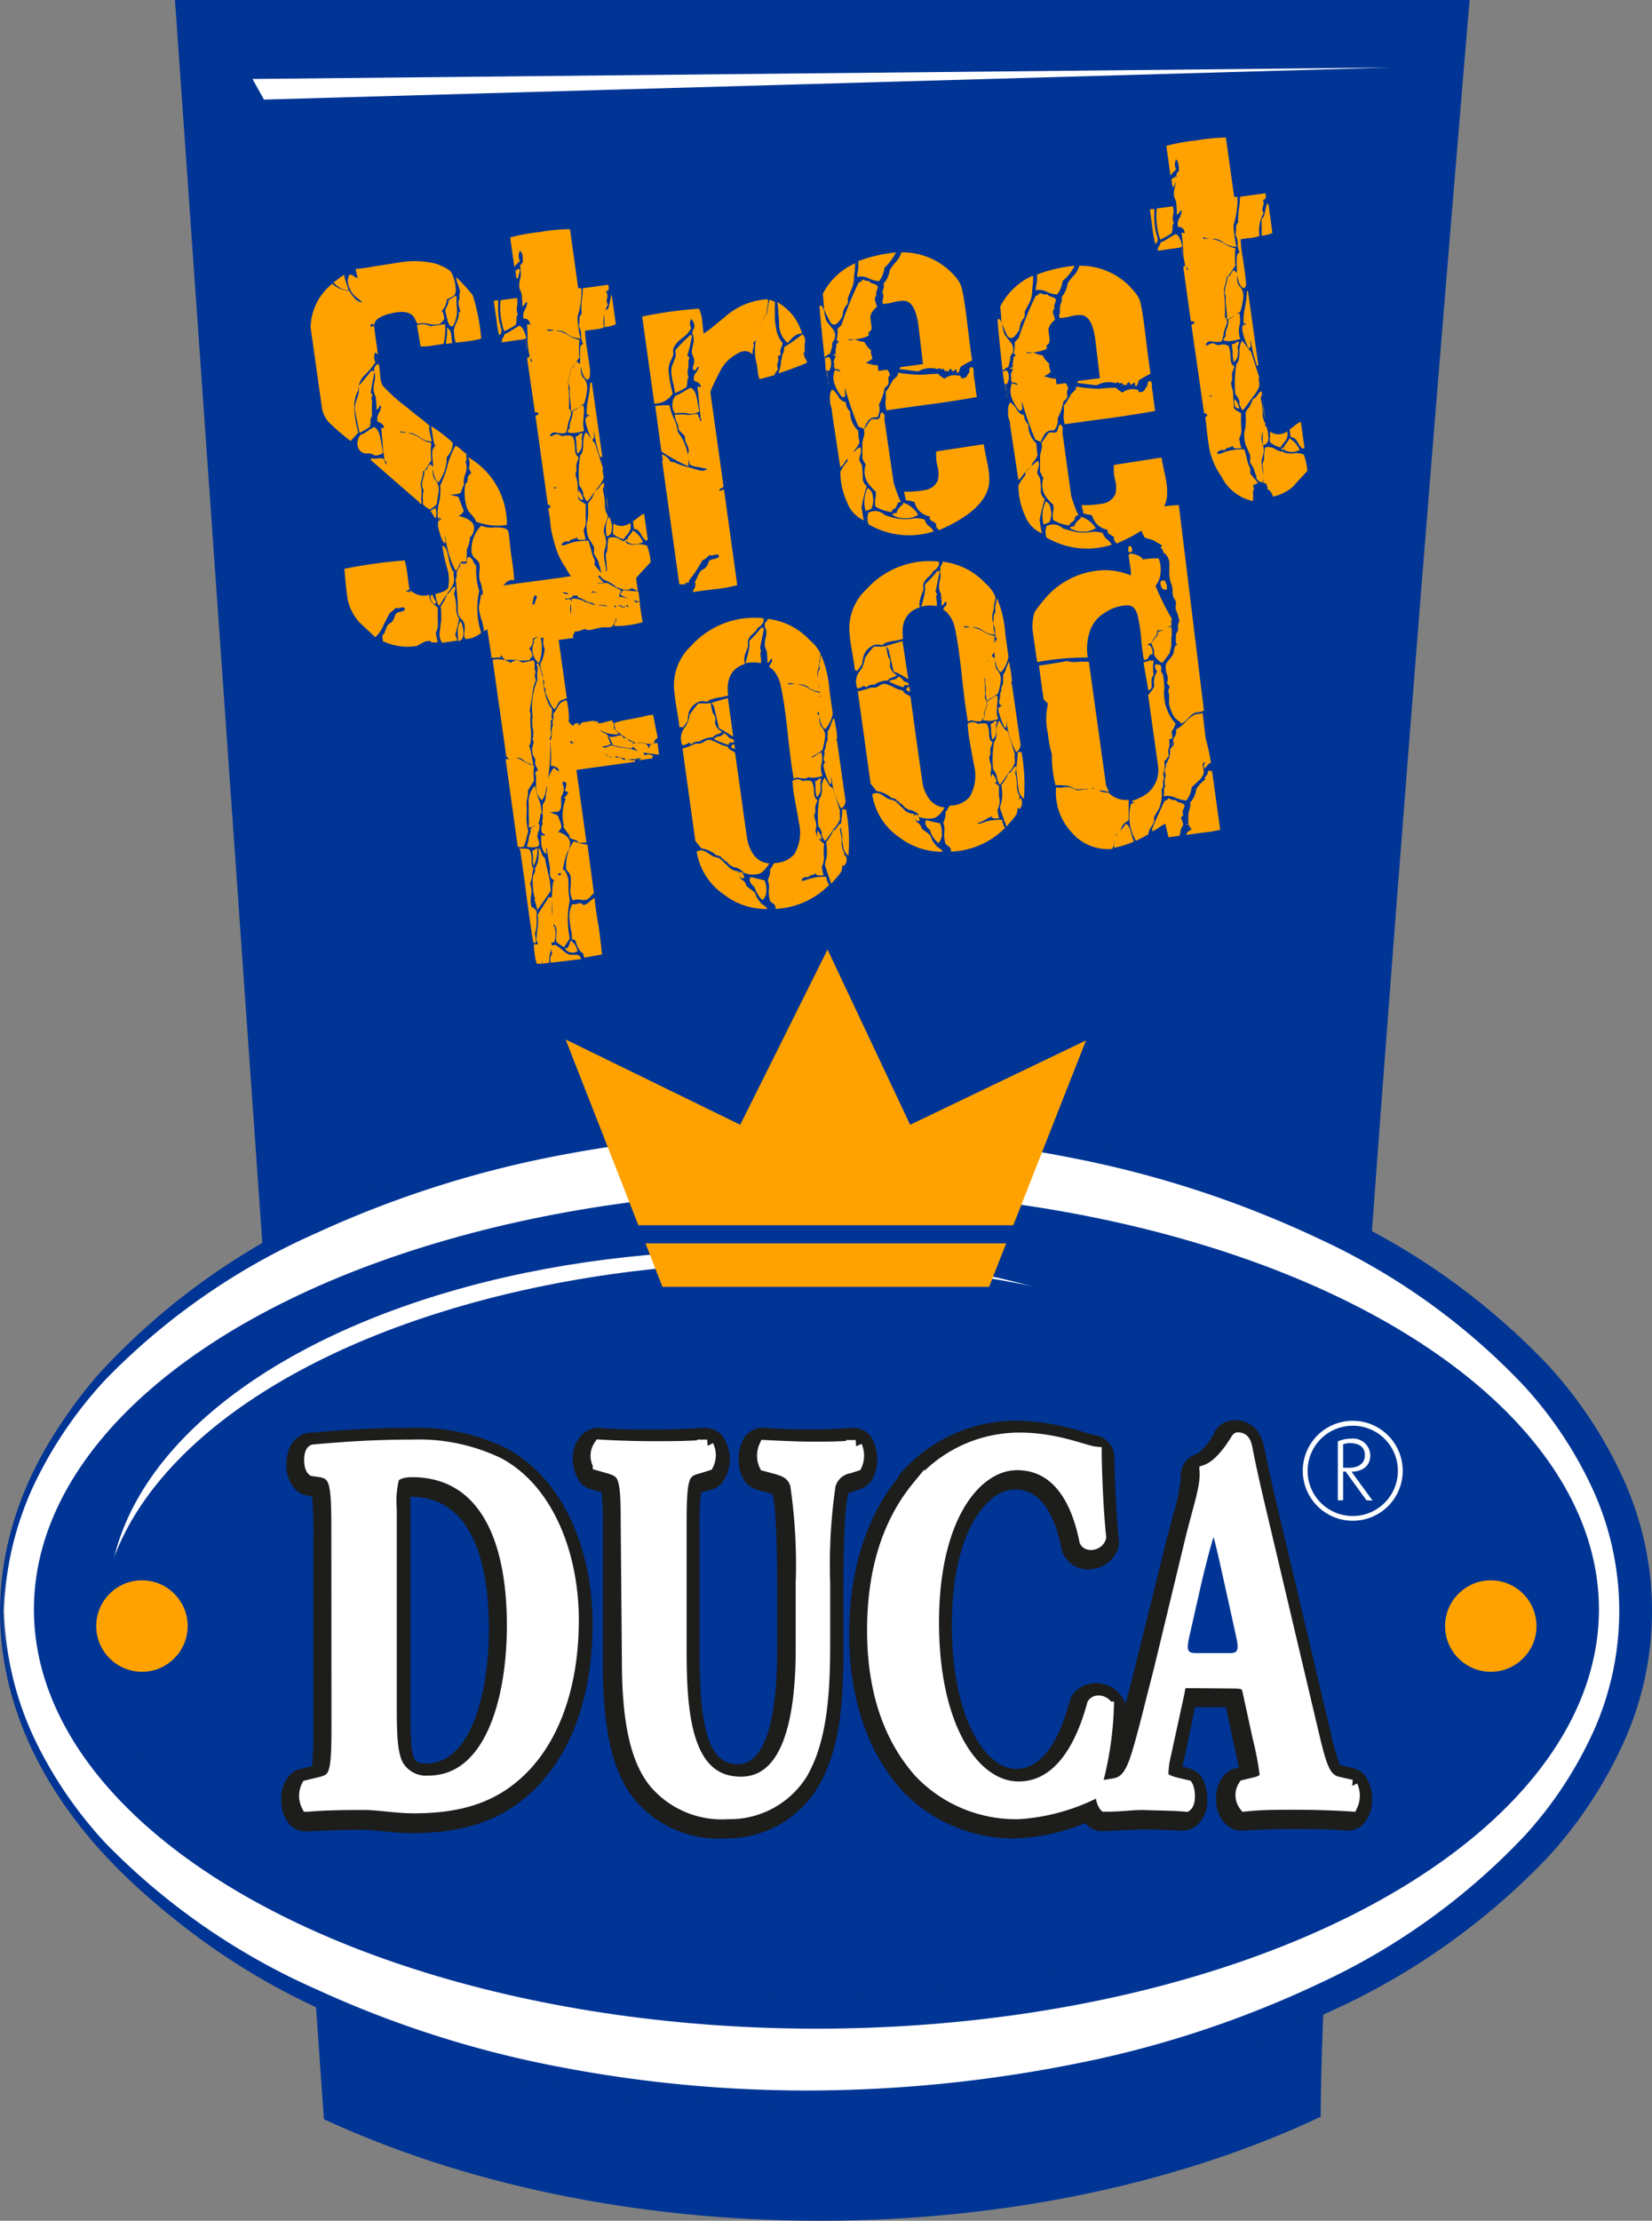 <svg xmlns="http://www.w3.org/2000/svg" viewBox="0 0 144.19 193.77"><rect x="0" y="0" width="144.19" height="193.77" fill="#808080" stroke="none"/><defs><style>.cls-1{fill:#003595;}.cls-2,.cls-4{fill:#fff;}.cls-3,.cls-8{fill:#ffa200;}.cls-4,.cls-7{stroke:#fff;}.cls-4{stroke-width:0.25px;}.cls-5{fill:#292559;}.cls-6{fill:#1d1d1b;}.cls-10,.cls-7,.cls-9{fill:none;}.cls-7{stroke-width:1.12px;}.cls-8{stroke:#ffa200;stroke-width:0.58px;}.cls-10{stroke:#003595;stroke-width:0.29px;}</style></defs><g id="Laag_2" data-name="Laag 2"><g id="Laag_1-2" data-name="Laag 1"><path class="cls-1" d="M71.55,193.77c16.48,0,31.65-3.39,43.72-9.07.18-34,13-184.7,13-184.7h-113l13,184.91C40.26,190.46,55.26,193.77,71.55,193.77Z"/><path class="cls-2" d="M.35,140.57c0-23.72,31.88-42.95,71.2-42.95s71.19,19.23,71.19,42.95-31.87,43-71.19,43-71.2-19.23-71.2-43"/><path class="cls-1" d="M.35,140.57a28.08,28.08,0,0,1,2.19-11.13,36.78,36.78,0,0,1,6.15-9.63,60,60,0,0,1,18.37-13.54A91.81,91.81,0,0,1,48.75,99a115.63,115.63,0,0,1,22.8-2.44c3.82,0,7.65.13,11.47.46A104,104,0,0,1,94.4,98.62a92.84,92.84,0,0,1,21.9,7.1,60.62,60.62,0,0,1,18.84,13.42,37.64,37.64,0,0,1,6.51,9.82,27.8,27.8,0,0,1,0,23.22,38.2,38.2,0,0,1-6.5,9.82,60.78,60.78,0,0,1-18.85,13.42,92.76,92.76,0,0,1-21.89,7.1A109.86,109.86,0,0,1,83,184.18q-5.73.48-11.48.45a115.45,115.45,0,0,1-22.79-2.44,92.16,92.16,0,0,1-21.7-7.31A60,60,0,0,1,8.69,161.33a36.78,36.78,0,0,1-6.15-9.63A28.08,28.08,0,0,1,.35,140.57a27.91,27.91,0,0,0,2.59,11,36.39,36.39,0,0,0,6.32,9.3A59,59,0,0,0,27.67,173.6a91.58,91.58,0,0,0,21.45,6.8,114,114,0,0,0,22.43,2,119.75,119.75,0,0,0,22.36-2.34,90.75,90.75,0,0,0,21.25-7,58.16,58.16,0,0,0,17.93-12.9,34.89,34.89,0,0,0,6-9.11,25.61,25.61,0,0,0,0-20.95,35.22,35.22,0,0,0-6-9.1,58,58,0,0,0-17.94-12.9,90.78,90.78,0,0,0-21.25-7,119.84,119.84,0,0,0-22.36-2.34,114.93,114.93,0,0,0-22.44,2,91.68,91.68,0,0,0-21.44,6.81A58.73,58.73,0,0,0,9.26,120.32a36.52,36.52,0,0,0-6.32,9.29A27.83,27.83,0,0,0,.35,140.57Z"/><path class="cls-3" d="M39.08,26.07v0s-.05,0-.05,0q-.16.88-.51,1.05c.11,0,.2.25.26.69a.56.56,0,0,1-.16.23,2.26,2.26,0,0,0-.2.22,1.93,1.93,0,0,1-1,0,1.92,1.92,0,0,0-1,0c0-.05-.08-.17-.17-.35a1.07,1.07,0,0,0-.18-.32c-.35-.39-1-.47-1.93-.25s-1.44.55-1.47,1l-.22-.06c-.09,0-.13,0-.1.11s0,.16.09.13.13-.12.2-.1l.34,2.47h-.07l0,0a.35.35,0,0,1-.14-.17.92.92,0,0,0,0,.88,5.84,5.84,0,0,1-.92,1.11,1.86,1.86,0,0,0-.58,1.39c-.47.69-.45,1.9,0,3.64l-.67.74a20.55,20.55,0,0,1-1.93-1.67,2.53,2.53,0,0,1-.56-1.16l-1-7.09A5,5,0,0,1,29,24.76a2.29,2.29,0,0,0,1.49.61c.35.62.72,1,1.12,1a3.39,3.39,0,0,0-.42-.36,2.19,2.19,0,0,1-.46-.45c-.41-.66-.48-1.19-.22-1.6a.5.5,0,0,1,.36.13.64.64,0,0,0,.33.17c0-.06-.06-.33-.16-.8.39,0,1-.11,1.72-.23l1.92-.3a7.79,7.79,0,0,1,3.4.09c.77.29,1.22.55,1.34.8a3.57,3.57,0,0,1,.35,1.3,1,1,0,0,1-.12.67h-.09l-.06.1-.18.07-.17.1Zm-9.49-1.79a3,3,0,0,1,.49-.32c-.1-.05,0,.38.35,1.3-.14.1-.38.06-.69-.11a2,2,0,0,1-.64-.52A3.16,3.16,0,0,0,29.59,24.28Zm6.27,27.26a1.67,1.67,0,0,0,1.61.36,1.1,1.1,0,0,0,.26.71,2.23,2.23,0,0,1,.24.2,3.11,3.11,0,0,1,.24.22c0,.14,0,.53,0,1.16a1.72,1.72,0,0,1-.16,1c-.05-.11,0,.18.16.86H38a.63.63,0,0,1-.23,0,.26.26,0,0,1-.27-.27c0,.09,0,.14-.1.16h-.21a8.66,8.66,0,0,0-.8.42,5,5,0,0,1-3-.43.22.22,0,0,0,0-.21.69.69,0,0,1,0-.26.21.21,0,0,1,.07-.12.23.23,0,0,0,.1-.13c.15-.4.23-.6.24-.62a1.29,1.29,0,0,1,.23-.2.93.93,0,0,0,.25-.22,1.57,1.57,0,0,0,.16-.37.59.59,0,0,1,.23-.34,1.06,1.06,0,0,1,.34-.09.73.73,0,0,0,.33-.16c0-.2-.13-.26-.36-.19s-.39.07-.42,0a3.38,3.38,0,0,1-.58.5c0,.09-.23.45-.53,1.08a2.65,2.65,0,0,1-.7,1l-1.38-1.3a4.37,4.37,0,0,1-1-1.89c-.09-.47-.2-1.4-.31-2.78a43.51,43.51,0,0,1,5.26-.73,7.44,7.44,0,0,1,.24,1.22c.09.74.15,1.17.19,1.31h-.1l0,.09a.11.11,0,0,1-.08,0,.16.16,0,0,0-.09,0c0,.08,0,.11.08.11h.07l.09,0,0,.09ZM32.61,32.38l.09,0q-.33,1.68-.33,1.86a.1.1,0,0,0,.07.11.41.41,0,0,1,.06.11s0,.07,0,.12a.19.19,0,0,0-.08.13s0,0,0,0,.07,0,0,0a.07.07,0,0,1,0,.06s0,0,0,0a.34.34,0,0,0,.05.18.74.74,0,0,1,0,.22,10.66,10.66,0,0,0,0,1.16c-.09.06-.13.2-.13.42a1.41,1.41,0,0,1-.07.5,7.1,7.1,0,0,1-.89.52c-.26-1.23-.4-1.93-.41-2.12a2.82,2.82,0,0,1,.14-.72c.12-.35.19-.58.21-.68a2.46,2.46,0,0,0,0-.28,1.19,1.19,0,0,1,0-.31s.36-.4,1.1-1.32Zm.16,7.36a.53.53,0,0,1-.22-.07.58.58,0,0,0-.25-.1.5.5,0,0,0-.23,0c-.1,0-.16,0-.18,0a.84.84,0,0,1-.67-.62,1.29,1.29,0,0,1,.23-1,2.12,2.12,0,0,0,.61-.32,3.72,3.72,0,0,1,.58-.36c.26.08.44.38.55.91l.25,1.32A1,1,0,0,1,32.77,39.74Zm-.36.26c-.1-.07-.15-.1-.13-.1ZM33,31.75l.06,0a8.13,8.13,0,0,1,.12,1,2.69,2.69,0,0,0,.19.86,13.79,13.79,0,0,0,2,1.82l1.11.9a11,11,0,0,1,1,.81,1.48,1.48,0,0,0,.05.67c.08.36.13.6.14.71a1.86,1.86,0,0,1-1.1-.41c-.4-.27-.71-.38-.93-.31a2.3,2.3,0,0,1,1,.42,2.71,2.71,0,0,0,1,.42,8.44,8.44,0,0,0,0,1.54,3.73,3.73,0,0,0-.32.51,1.41,1.41,0,0,1-.4.45,2,2,0,0,1-.09.6c-.07.27-.11.46-.13.56a2,2,0,0,1,.09.78,3.4,3.4,0,0,0,0,.79c0,.09-.08.11-.13.06a.24.24,0,0,0-.09-.08l0-.07c-.21-.15-1.63-1.39-4.27-3.7l.09,0,.05-.1a1.45,1.45,0,0,0,.65,0c.28,0,.43,0,.46.27,0-.32-.09-.77-.14-1.34s-.08-1.05-.13-1.45c0-.11,0-.15.05-.13s.16,0,.19,0c0-.23-.21-.41-.57-.55a1.11,1.11,0,0,1,.11-.73,1.12,1.12,0,0,0,.19-.66c-.05,0-.11,0-.17.14s-.16.22-.27.2c.06.1.07-.21,0-.94a1,1,0,0,0-.1-.36,1.11,1.11,0,0,1-.1-.38,2.92,2.92,0,0,1,.08-.78,1.86,1.86,0,0,0,0-.82l0-.05-.05-.06a.67.67,0,0,1,.21-.5Zm-.21.54a.17.17,0,0,0-.17.09Zm.21-.54a7.36,7.36,0,0,0-.12-.85Zm.58,8.41c0,.23.09.34.17.33C33.71,40.31,33.66,40.2,33.57,40.16Zm1.57-2.48-.26-.06c0,.08.12.12.27.13s.25,0,.27-.09A.62.62,0,0,1,35.14,37.68Zm.71,14a.25.25,0,0,0-.15-.21ZM38.72,30l-1,.16a4.75,4.75,0,0,1-1,.07c0,.12-.08-.5-.33-1.85a1.33,1.33,0,0,1,1.15.08s.46-.05,1.31-.18A6.46,6.46,0,0,1,38.72,30Zm-.95,10.89a1.79,1.79,0,0,0,.12.87,1.3,1.3,0,0,1,.4,1.07c0,.11-.08.5-.18,1.19a2.21,2.21,0,0,1-.6.43,2.21,2.21,0,0,1-.6-.45,3,3,0,0,0,0-.46,3.64,3.64,0,0,1,0-.46l.05-.15a.61.61,0,0,0,0-.17,2.27,2.27,0,0,0-.08-.22,1.58,1.58,0,0,1-.06-.23c0-.12.06-.33.13-.62a2.07,2.07,0,0,0,.09-.64.31.31,0,0,0,.28-.23,1.21,1.21,0,0,1,.19-.31.33.33,0,0,1,.15.1c.06.07.1.1.13.1s0-.33-.07-1c0-.42.06-.67.27-.76a3.36,3.36,0,0,1-.22-.9c-.07-.48-.12-.76-.15-.87a12.39,12.39,0,0,1,1.89,1.44A1.64,1.64,0,0,1,39,39.87a3.81,3.81,0,0,1-.72,2.22C38.05,42,37.87,41.59,37.77,40.93ZM38,45.24a6.57,6.57,0,0,1-.42-.69c.32-.17.46-.25.41-.24A1.22,1.22,0,0,1,38,45.24Zm-.1,7a.89.89,0,0,1,.17.4c-.17.09-.32,0-.43-.27s-.07-.41.09-.5A2.66,2.66,0,0,0,37.89,52.23Zm.06-.4c.68-.16,1.07-.34,1.16-.56A3.44,3.44,0,0,0,39,49.49a14,14,0,0,1-.4-1.86c.24,0,.41.31.54,1s.31,1.18.48,1.28a1.09,1.09,0,0,0,0,.47,1.05,1.05,0,0,1,0,.41,2.58,2.58,0,0,1-.5.89c-.08.1-.23.31-.43.62a4.5,4.5,0,0,1-.39.57A3,3,0,0,1,38,51.83Zm.25-6.62a4.07,4.07,0,0,1,.1-1.32,4.85,4.85,0,0,0,.11-1.53,9.41,9.41,0,0,0,.64-1.75,7,7,0,0,1,.7-1.73,1.72,1.72,0,0,1,.48.33,2.75,2.75,0,0,0,.48.38.91.91,0,0,0,0,.38.54.54,0,0,1-.09.33,1.36,1.36,0,0,1,0,1,2,2,0,0,0-.14,1,3.31,3.31,0,0,0-.27.69,1.84,1.84,0,0,1-.94.13,3.46,3.46,0,0,0,.72.21c.33.85.48,1.26.48,1.21A.66.66,0,0,1,40,45c.82.21,1.27.51,1.36.89a1.19,1.19,0,0,1-.08.64,1.12,1.12,0,0,1-.27.38,2.37,2.37,0,0,1-.27,1.05q0,.21,0,.51a3.87,3.87,0,0,0,0,.49.46.46,0,0,1-.22.06.54.54,0,0,0-.26,0,1.55,1.55,0,0,0-.22.4.62.62,0,0,1-.28.37,8.34,8.34,0,0,1-.9-3.1,1.06,1.06,0,0,0,0,.36.61.61,0,0,1,0,.35c-.11,0-.22-.15-.35-.49-.29-.83-.36-1.32-.21-1.48h.1l0-.09a.14.14,0,0,1,.17,0,.16.16,0,0,0-.17-.09v-.09Zm.12.2a.19.19,0,0,1,0-.23Zm.27,10.67a1.22,1.22,0,0,1-.22-.92c.08-.75.12-1.06.13-.93,0-.95,0-1.37-.09-1.27A3.74,3.74,0,0,0,39,51.87a1,1,0,0,0,.37-.38c.14-.21.25-.31.33-.31a.45.45,0,0,1,0,.36,1.57,1.57,0,0,0-.07.29A3.93,3.93,0,0,1,39.82,53a1.71,1.71,0,0,0,.26,1l-.15.62c-.07.3-.12.51-.17.66s.07.28.16.61ZM39.65,25.8c.14,0,.21.07.2.25a2.08,2.08,0,0,0,0,.29v.33a3.19,3.19,0,0,1,0,.93c-.14.58-.28.87-.42.88s-.3-.22-.38-.56l-.19-.83a2.2,2.2,0,0,1,.18-.42,1.29,1.29,0,0,0,.12-.49h.09l0-.09a.5.5,0,0,0,.34-.21h.1Zm-.28,3.33a2.07,2.07,0,0,1,.05.39,1.63,1.63,0,0,0,.06.41l-.55.08a5.49,5.49,0,0,1,.07-.69,2.5,2.5,0,0,0,0-.72A.61.61,0,0,1,39.37,29.13Zm-.18-2.94-.06-.08-.05,0Zm2.07-.43A17.13,17.13,0,0,1,42,29.54a5.91,5.91,0,0,1-1.07.22l-1.15.14a3.44,3.44,0,0,1-.16-1.15,2.26,2.26,0,0,1,.2-.56,4,4,0,0,0,.22-.62s0-.05,0-.11a.83.83,0,0,0,0-.12.14.14,0,0,1,.16-.14,2.68,2.68,0,0,1-.19-.86,1,1,0,0,1,.07-.2A.41.41,0,0,0,40.1,26a.28.28,0,0,0,0-.16c0-.07,0-.14,0-.18l.05-.15,0-.1a3.47,3.47,0,0,0-.18-.6,2,2,0,0,1-.15-.63A16.44,16.44,0,0,1,41.26,25.76ZM41.31,49a1.3,1.3,0,0,0,.26.38,5.81,5.81,0,0,0,.26,2.18A6.94,6.94,0,0,0,42,55.21a2.1,2.1,0,0,1-1.38.54.85.85,0,0,1-.08-.62,2.19,2.19,0,0,0,0-.65,1,1,0,0,0-.25-.44A1.13,1.13,0,0,1,40,53.6a2.3,2.3,0,0,1-.05-.53c0-.32,0-.51,0-.59l-.16-1.8s0-.09,0-.17.06-.15.07-.19,0-.13,0-.24v-.16a1.56,1.56,0,0,1,.2-.38.91.91,0,0,0,.14-.37.32.32,0,0,1,.21,0,.34.34,0,0,0,.21,0q.14,0,.15-.3c0-.17.06-.26.15-.28A.62.62,0,0,1,41.31,49Zm-.86,6.23c0,.42-.15.66-.44.72-.12-.9-.06-1.49.2-1.76A2.5,2.5,0,0,1,40.45,55.19Zm.34-10.8a4.41,4.41,0,0,1-.17-2.22c.15-.05.22-.26.2-.61a1,1,0,0,0,.16-.19.44.44,0,0,1,.17-.14A1,1,0,0,1,41,41c0-.11-.08-.12-.16,0a1.12,1.12,0,0,0,0-1.12,6.74,6.74,0,0,1,3.4,5.92,5.24,5.24,0,0,1-2.68-.28,1.88,1.88,0,0,0-.33-.53,4,4,0,0,1-.39-.46v-.1Zm0,0a.17.17,0,0,0,.11-.06Zm.4,3.89a.12.12,0,0,1,0,.09A2.94,2.94,0,0,1,42,45.87a2.43,2.43,0,0,0,1.21.14c.59,0,1,.08,1.12.29s.12.93.3,2.2a19.82,19.82,0,0,1,.25,2.13.74.74,0,0,0-.74.24,2.88,2.88,0,0,1-.56.48,2.53,2.53,0,0,1-.67,0,2.64,2.64,0,0,0-.83.12A2,2,0,0,0,42,51a3.32,3.32,0,0,1-.15-.45,3.19,3.19,0,0,1,0-.72,2.28,2.28,0,0,0,0-.63,1,1,0,0,0-.34-.44.92.92,0,0,1-.32-.47S41.13,48.29,41.15,48.3Zm1.06,6.81A5.28,5.28,0,0,0,42,54a5.34,5.34,0,0,1-.21-1L42,51.84a.51.51,0,0,0,.46,0,1.31,1.31,0,0,1,.63-.15l.15.21a1.53,1.53,0,0,0,.76-.53,1,1,0,0,1,.84-.35A5.94,5.94,0,0,1,42.21,55.11Z"/><path class="cls-3" d="M43.58,28.06a2.3,2.3,0,0,0,.1.33c0,.17.07.28.09.34,0,.26,0,.43-.21.5a10,10,0,0,1-.24-1.42c-.12-.82-.19-1.32-.21-1.48s.15-.09.38-.13A8.32,8.32,0,0,0,43.58,28.06ZM45.12,26a2,2,0,0,1,0,.81,1,1,0,0,0,.09.65c-.08,0-.13.19-.13.41a1.32,1.32,0,0,1-.07.48,6.59,6.59,0,0,1-1,.55,6.08,6.08,0,0,1-.31-2.71Zm.68,3.59-2,.28c0-.08,0-.2.07-.36a1.13,1.13,0,0,0,.18-.37,2.33,2.33,0,0,0,.65-.35l.63-.37c.22.05.43.41.62,1.09l-.1,0Zm-.35-6.21h0c-.06-.12-.07-.21,0-.28l.08-.11a.19.19,0,0,0,.1-.1c0-.51,0-.83-.25-1a.94.94,0,0,0,0,.88c-.4.39-.56.58-.48.58l-.37-2.63a16.32,16.32,0,0,1,2.57-.47A14.72,14.72,0,0,1,49.75,20l.72,5.18c0-.05.08-.05.28,0a7.49,7.49,0,0,1-.34,2.45c0,.11,0,.41.08.9a4.94,4.94,0,0,0,.18,1,2,2,0,0,1-1.17-.39,1.28,1.28,0,0,0-1-.29,2.64,2.64,0,0,1,1.08.39,2.87,2.87,0,0,0,1,.42,6.56,6.56,0,0,0,0,1.52,6.17,6.17,0,0,0-.35.51,1.71,1.71,0,0,1-.42.48,1.6,1.6,0,0,1-.11.6c-.07.26-.11.44-.13.55a13.59,13.59,0,0,1,.09,2.33.59.59,0,0,1,.14.65l-.23.69a2.16,2.16,0,0,1-.2.8,2,2,0,0,1-.84-.05A.46.46,0,0,0,48,38a.19.19,0,0,0,.26,0,.6.6,0,0,1,.31-.11.4.4,0,0,1,.26.06,1,1,0,0,0,.28.1c.45-.11.76-.07.92.1a3.24,3.24,0,0,1,.16,1c0,.4.13.65.31.73a2.78,2.78,0,0,1-.07.31.84.84,0,0,0-.12.35,2,2,0,0,0,0,.28.73.73,0,0,1,0,.25s0,.09-.06.18a.41.41,0,0,0,0,.19,1.3,1.3,0,0,0,.08.36,1.73,1.73,0,0,1,.08.43l.06,1.28a.9.9,0,0,0,.32.28l.33.21c0,.13,0,.52,0,1.19a1.71,1.71,0,0,1-.18,1.05,8,8,0,0,0,.19.86,1.25,1.25,0,0,0-.26,0,1.29,1.29,0,0,1-.25,0q-.27,0-.27-.27c0,.1-.14.17-.33.21a.47.47,0,0,0-.36.23.54.54,0,0,0-.66.26c.05.07.18.08.37,0l.54-.19a5.66,5.66,0,0,1,1.47-.16c0,.15.13.44.24.88a2.57,2.57,0,0,0,.26.75,1,1,0,0,1,0,.47l.64.77c0,.1-.16.18-.38.24.1.29.09.47,0,.55a4.91,4.91,0,0,1,0,.86,4,4,0,0,1-2.75-2.14,6.4,6.4,0,0,1-1-2.19A11.66,11.66,0,0,1,48.07,46c-.06-.66-.13-1.15-.19-1.49a.09.09,0,0,1,0-.15c.09,0,.14-.08.15-.11s0-.15-.09-.17L47.81,44l-1.06-7.63c0-.07,0-.12.12-.15s.15-.05.12-.11,0-.12-.13-.13-.16,0-.17,0L46,31.22l.1,0,.06-.1a0,0,0,0,1,0,0h.08a7.34,7.34,0,0,1-.2-1.4A11.39,11.39,0,0,0,46,28.31a.15.15,0,0,1,.12,0,.22.22,0,0,0,.16,0c-.07-.37-.26-.53-.58-.5a1,1,0,0,1,.1-.76,1.45,1.45,0,0,0,.21-.69c-.05,0-.12,0-.19.15s-.18.22-.28.2c.06.08.07-.23,0-.94a1,1,0,0,0-.1-.36,1.47,1.47,0,0,1-.12-.36,2.43,2.43,0,0,1,.1-.78,2.34,2.34,0,0,0,0-.82v-.07Zm-.14.16.09,0c0,.06-.08.33-.22.8l-.06-.09-.06,0L45,23.66c-.07,0,0-.05.25-.22Zm-.18,1a.38.38,0,0,0,0-.18.47.47,0,0,1,0-.17Zm.35-1.14a.23.23,0,0,0-.17.11ZM46,30.57c0-.06,0-.24-.08-.55a2.26,2.26,0,0,0-.1-.55Zm.14.68a.3.3,0,0,0,0-.11Zm.14,0c0,.22.09.33.16.32C46.41,31.4,46.35,31.29,46.27,31.26ZM48,28.76a1.25,1.25,0,0,0-.26,0c0,.08.12.11.27.11s.26,0,.3-.07Zm.33,13.72c0,.08,0,.13.11.13s.15,0,.12-.09A.32.32,0,0,1,48.28,42.48Zm2.63-6.06A2.29,2.29,0,0,0,51,37.6c-.75.21-1.24.24-1.48.09a.88.88,0,0,1,.19-.31,2.06,2.06,0,0,1,.13-.74,1.6,1.6,0,0,0,.13-.76,1.46,1.46,0,0,0,.47-.28,1.58,1.58,0,0,1,.48-.25A2.47,2.47,0,0,1,50.91,36.42ZM49.78,35a4.84,4.84,0,0,1-.06-.81.5.5,0,0,1,0-.19.35.35,0,0,0,0-.17.6.6,0,0,0-.08-.24l-.05-.21a3.25,3.25,0,0,1,.15-.65,2.44,2.44,0,0,0,.1-.62.39.39,0,0,0,.29-.23,1.42,1.42,0,0,1,.19-.3.18.18,0,0,1,.17.07.41.41,0,0,0,.14.12s0-.33,0-1c0-.42,0-.67.27-.76a1.5,1.5,0,0,1-.18-.77,1.43,1.43,0,0,0-.2-.77,2.75,2.75,0,0,0,.06-.59.56.56,0,0,1,.19-.49,5.1,5.1,0,0,1,0-1.13,8.37,8.37,0,0,0,.1-1.11l2.25-.31a.13.13,0,0,0,0,.14.31.31,0,0,1,0,.2c0,.09,0,.15-.07.17l-.17.1A.61.61,0,0,1,53,26a.59.59,0,0,0,.06.57,3.28,3.28,0,0,0-.36,2,2.2,2.2,0,0,1-.77.17l-.87.12a12.09,12.09,0,0,0,.18,1.61c.14.93.23,1.52.25,1.77s0,.57,0,.53a.43.43,0,0,1-.21.37c-.28-.11-.47-.5-.58-1.15a1.81,1.81,0,0,0,.12.87A1.26,1.26,0,0,1,51.24,34a5.1,5.1,0,0,1-.25,1.2,5.7,5.7,0,0,1-1.16.7A7.14,7.14,0,0,0,49.78,35Zm1,3.34a3,3,0,0,1,0,.49.93.93,0,0,1-.39.76,5.07,5.07,0,0,1-.08-.76c0-.37-.06-.62-.08-.74a.43.43,0,0,0,.32-.18q.15-.16.3-.09C50.79,38,50.78,38.14,50.76,38.38Zm.15,5.25a.34.34,0,0,1-.43-.22,1,1,0,0,1,0-.58A1.64,1.64,0,0,1,50.91,43.63Zm0-.53a1.8,1.8,0,0,0-.37-.69,9.67,9.67,0,0,1,.09-2.66c.17-.13.26-.46.26-1s.09-.86.26-1l.77,1c.44,1.39.67,2.09.69,2.12a1,1,0,0,0,0,.46,2.53,2.53,0,0,1,.06.42,3.18,3.18,0,0,1-.56.89l-.45.62a4.63,4.63,0,0,1-.43.55A1.9,1.9,0,0,1,50.88,43.1Zm.73-9.67.91,6.48H52.4l0,.08a11.92,11.92,0,0,1-.55-2.31,1,1,0,0,0,0,.42c0,.19-.06.29-.19.31a6,6,0,0,1-.56-1.63q0-.32.12-.36h.09l0-.07a.16.16,0,0,1,.16,0,.15.15,0,0,0-.17-.09v-.1l-.09.06a5,5,0,0,1,.12-1.35,11,11,0,0,0,.19-1.49l0,.06Zm.77,16.21a1.68,1.68,0,0,1-.15-.36c0-.17-.09-.3-.12-.37a1.88,1.88,0,0,0-.16-.29,1.21,1.21,0,0,1-.15-.26.85.85,0,0,1,0-.29c0-.14,0-.23,0-.28A7.27,7.27,0,0,0,51.4,47a2.22,2.22,0,0,1-.19-.91,1.29,1.29,0,0,1,0-.43,1.42,1.42,0,0,0,.1-.48,6.85,6.85,0,0,0,0-1.16.89.89,0,0,1,.16-.3l.2-.26c.06-.12.15-.32.27-.62a1,1,0,0,0,.41-.39c.14-.2.26-.3.35-.3a.47.47,0,0,1,0,.35.69.69,0,0,0-.08.29A4.67,4.67,0,0,1,52.8,44a1.71,1.71,0,0,0,.26,1,3,3,0,0,1-.2.63,2.55,2.55,0,0,0-.16.66,1.85,1.85,0,0,0,.11.49,2.1,2.1,0,0,1,.1.53,2.16,2.16,0,0,1-.09.52,2.35,2.35,0,0,0-.11.55,6.68,6.68,0,0,0,.12.87,1.81,1.81,0,0,1,0,.87A.67.67,0,0,1,52.38,49.64ZM51.26,36.42s-.06-.12,0-.23Zm.24-3a.23.23,0,0,0,0-.12Zm1,6.9c-.06-.22-.1-.38-.13-.47Zm.9-14.55.35,2.52a2.93,2.93,0,0,1-1,.25c0-.9,0-1.37,0-1.4A.71.71,0,0,1,53,27a.4.4,0,0,0,.12-.18c.15-.66.23-1,.21-1l0,0Zm-.31,18.79a6.29,6.29,0,0,1-.15-1c0-.48-.07-.8-.09-1Zm1.49,2.8.09,0c.13.14.42.19.88.15a1.77,1.77,0,0,1,.93.11,5.26,5.26,0,0,1,.31,1.43c-.85.91-1.25,1.35-1.21,1.33a3.72,3.72,0,0,1-1.79.9q-.23-.61-.51-.63a.21.21,0,0,0,0-.25,2.44,2.44,0,0,1-.08-.27s0,0-.1-.06-.12,0-.12,0a16.28,16.28,0,0,0-.12-1.68,1.29,1.29,0,0,0,.16-.68,6.15,6.15,0,0,1,.08-.76A1.08,1.08,0,0,1,54,47a1.85,1.85,0,0,0,.69.28Zm-1.18-1.26c0,.42-.16.66-.46.7-.13-.89,0-1.46.23-1.71A2.44,2.44,0,0,1,53.43,46.15Zm-.07-20.29a.4.4,0,0,0,0-.24ZM55,45.63a.91.91,0,0,1-.12.83,1.24,1.24,0,0,1-.24.29,1.62,1.62,0,0,0-.19.31,2.42,2.42,0,0,1-.93-.46,1.17,1.17,0,0,1,0-.46,2.4,2.4,0,0,0,0-.47A1.26,1.26,0,0,0,55,45.63Zm-.4,1.64c-.11,0-.12-.07,0-.16s.14-.07.17,0c0-.1,0-.23.18-.4a2.61,2.61,0,0,0,.29-.43,2.29,2.29,0,0,1,.88,1,1.14,1.14,0,0,1-.72.2,1.09,1.09,0,0,1-.65-.19l0-.09Zm0,.14s.06-.11.11-.2Zm1.79-.22a1.8,1.8,0,0,1-.46-.61c-.16-.29-.36-.43-.59-.41l-.1-.69a3.35,3.35,0,0,0,.47-.34,1.73,1.73,0,0,1,.51-.31l.32,2.29h-.09Zm.1,0a.76.76,0,0,0,0-.11Z"/><path class="cls-3" d="M60.45,29.18h0c-.06-.09,0-.19,0-.32a1,1,0,0,0,.16-.37,1,1,0,0,0-.28-.66.8.8,0,0,0,0,.8,2.6,2.6,0,0,1-.79.88,2.18,2.18,0,0,0-.78.92.79.79,0,0,0,0,.26,2,2,0,0,1,0,.28,4.44,4.44,0,0,1-.25.57,2.33,2.33,0,0,0-.16.68,10.08,10.08,0,0,0,.37,2.12,1.88,1.88,0,0,1-1.61.88l-1.06-7.6a37.78,37.78,0,0,1,4.95-.69,2.76,2.76,0,0,1,.28,1c.07.69.11,1.08.14,1.17a8.42,8.42,0,0,0,1-.75c.55-.45.89-.72,1-.82A6.06,6.06,0,0,1,67,26.11a.83.83,0,0,1,0,.55,2.27,2.27,0,0,0-.07.65A6.44,6.44,0,0,0,66,29.6a.54.54,0,0,1-.26.29.67.67,0,0,1,0,.51,1.78,1.78,0,0,0-.06.54q-.55-.6-1.47,0a3.61,3.61,0,0,0-1.18,1.12c-.07.12-.26.47-.55,1.06a8.83,8.83,0,0,0-.48,1.09l1.14,8.15c0,.09,0,.17-.16.23s-.19.11-.18.19.09.07.16,0l.23-.07,1.16,8.35a13,13,0,0,1-1.89.34c-1.09.13-1.74.22-2,.27a2,2,0,0,1,.18-.4.53.53,0,0,0,0-.49,1.85,1.85,0,0,0,.22-.43,4,4,0,0,1,.24-.45.69.69,0,0,1,.23-.2,1,1,0,0,0,.28-.2,1,1,0,0,0,.19-.33.8.8,0,0,1,.14-.28,1.74,1.74,0,0,1,.41-.12.75.75,0,0,0,.41-.2c0-.17-.13-.22-.37-.16s-.38.09-.39,0a1.07,1.07,0,0,0-.32.25.81.81,0,0,1-.37.22c-.08.15-.22.39-.41.71a10.08,10.08,0,0,1-.72,1,.64.64,0,0,0-.06.12.19.19,0,0,1,0,.13s-.05,0-.2,0-.09.07,0,.14a.67.67,0,0,0-.24,0,1.77,1.77,0,0,1-.39,0l-1.5-10.77a3.64,3.64,0,0,0,1,.09,5.29,5.29,0,0,0,1.45.5l.36.11a2,2,0,0,0,.39.11.82.82,0,0,0,.76-.1l-.82-.17a1.61,1.61,0,0,1-.73-.22,2.91,2.91,0,0,0-.1-.41,1.55,1.55,0,0,1-.06-.39.5.5,0,0,1,.06-.26.84.84,0,0,0,0-.29,2.25,2.25,0,0,0-.19-.49,1.16,1.16,0,0,1-.13-.61q-.13-.16-.54-.57a1.58,1.58,0,0,0-.17-.66,1.89,1.89,0,0,1-.18-.65,4,4,0,0,1,1.14,0,4.18,4.18,0,0,0,.65-.08c.18,0,.27,0,.29.23l0,.08.09,0c0,.21.08.32.14.31a.27.27,0,0,0,0-.16.35.35,0,0,1-.06-.16h0l0,0c0-.28-.08-.69-.12-1.25s-.09-1-.14-1.33c0-.09,0-.13.1-.11s.21.06.2.07c0-.26-.22-.46-.6-.58a.82.82,0,0,1,.12-.66A1.14,1.14,0,0,0,61,32c-.05,0-.12,0-.21.17s-.18.17-.27.11a.43.43,0,0,1,0-.39,1.53,1.53,0,0,0,.08-.44,2.14,2.14,0,0,0-.09-.33,1.27,1.27,0,0,1-.12-.34,2.36,2.36,0,0,1,.11-.74,1.52,1.52,0,0,0,0-.75v-.05Zm-3.26,6.24.64-.06.61,0a4.89,4.89,0,0,0,.4,1.21,3.35,3.35,0,0,1,.32,1.12,4.34,4.34,0,0,1,.92,3,15.19,15.19,0,0,1-2.35-1.3Zm.59,4.22a1.45,1.45,0,0,1,.76.66.61.61,0,0,1-.35,0,1,1,0,0,0-.33-.05Zm2.54-10.37h.08A14.37,14.37,0,0,1,60,31s0,.07.09.12.07.1.06.14,0,.06,0,.09a.21.21,0,0,0-.06.08,1.33,1.33,0,0,0,0,.21.92.92,0,0,1,0,.23,4.48,4.48,0,0,1-.07.54.93.93,0,0,0,.1.53c-.08,0-.13.19-.13.39a1.38,1.38,0,0,1-.08.45,4.83,4.83,0,0,1-1,.52,8.18,8.18,0,0,0-.19-1,4.57,4.57,0,0,1-.13-.93,1.6,1.6,0,0,1,.14-.63,6.24,6.24,0,0,0,.24-.66.92.92,0,0,0,0-.31.4.4,0,0,1,0-.24,13.8,13.8,0,0,1,1.31-1.32Zm-.26,6.81a2.85,2.85,0,0,0-1.12,0,1.09,1.09,0,0,1-.25-.82,1.18,1.18,0,0,1,.27-.74,3.18,3.18,0,0,0,.68-.33,3.34,3.34,0,0,1,.65-.35c.24.09.42.38.52.86.15.79.23,1.19.23,1.21A1.4,1.4,0,0,1,60.06,36.08ZM60,51.7l-.39,0Zm.33-22.43.16-.05Zm.78,7.27.11-.06Zm6.52-10.2c0,.19,0,.51,0,1s0,.77.07,1a2.88,2.88,0,0,0,.62,1.62l-.08.24-.09.22a.91.91,0,0,0,0,.54.31.31,0,0,1-.13.06l-.13.07a.81.81,0,0,1,0,.54.6.6,0,0,0,0,.49.36.36,0,0,1-.13.3.46.46,0,0,0-.14.3L67,32.9l-.7.19a2.65,2.65,0,0,1-.16-.66,6.33,6.33,0,0,0-.09-.66,4.16,4.16,0,0,1-.16-1.12,1.12,1.12,0,0,1,0-.13.22.22,0,0,0,0-.1,5.94,5.94,0,0,1,1.1-3.14,1.5,1.5,0,0,1,.06-.57,2.46,2.46,0,0,0,.09-.54A1.29,1.29,0,0,1,67.62,26.34ZM70,29.09a1.25,1.25,0,0,0-.77.32,3.37,3.37,0,0,0-.25.26,2,2,0,0,1-.24.25A2.16,2.16,0,0,1,68,28.28c0-.11,0-.44-.07-1a4,4,0,0,0-.1-.92A4.54,4.54,0,0,1,70,29.09Zm.25.83a2.89,2.89,0,0,0,0,.72s0,.07-.07.13-.08.09,0,.14a.64.64,0,0,0,.12.38,1,1,0,0,1,.14.36,26.52,26.52,0,0,1-2.51.93,3.19,3.19,0,0,0,.25-1.27s0,0,0,0,0,.06.06.06a1,1,0,0,1,.09-.5,1.19,1.19,0,0,0,.11-.58,15.88,15.88,0,0,0,1.61-1.13A.9.9,0,0,1,70.26,29.92Zm.24,1a.28.28,0,0,1,0-.2Z"/><path class="cls-3" d="M71.64,26.68l.07,0a1.57,1.57,0,0,1,.25.66,3.83,3.83,0,0,0,.19.7l.54.67a.92.92,0,0,1,.16.84.37.37,0,0,1-.11.2,2.28,2.28,0,0,0-.11.21v.16a.32.32,0,0,1,0,.14l-.18.61a.57.57,0,0,0-.26.13.9.9,0,0,1-.23.15q-.45-4.22-.42-4.5Zm0-.42a.17.17,0,0,0,0-.15Zm3-3.32c0,.12,0,.51-.1,1.18a2.52,2.52,0,0,1-.22,1.11L74,26v.21a.52.52,0,0,1,0,.21.82.82,0,0,1-.15.25,1.17,1.17,0,0,0-.19.33,1,1,0,0,0-.09.37,2,2,0,0,1-.09.34l-.26.34c-.29.36-.55.38-.79,0L71.91,27s0-.48-.09-1.36A5.76,5.76,0,0,1,74.59,23Zm-2.57,9.39L72,31.21a.26.26,0,0,0,.16,0l.16-.07c.17.1.24.31.22.62a1,1,0,0,1-.21.64l-.08-.08Zm.25,1.3a2.58,2.58,0,0,0-.09-.66,1.69,1.69,0,0,1-.07-.67ZM72.62,36c0-.09,0-.28-.1-.59s-.06-.42-.08-.55A1.44,1.44,0,0,1,72.6,34c.16,0,.35.25.57.59a.9.9,0,0,0,.66.5,1.16,1.16,0,0,0,.37.83,2.28,2.28,0,0,0,.72,1.68,4.58,4.58,0,0,0,.1,1,2.49,2.49,0,0,1-.44.69s0,.07-.08.15a.7.7,0,0,1,0,.13,1.78,1.78,0,0,1-.23.19l-.25.18a4.73,4.73,0,0,0-.33.47,1.26,1.26,0,0,1-.35.37Zm3.24-11.46a.6.6,0,0,0,.38.22.75.75,0,0,1,.38.23,1.05,1.05,0,0,1-.1.39.48.48,0,0,0,0,.42c0-.08-.09,0-.17.28a1.92,1.92,0,0,0,.09.34,3,3,0,0,1,.1.36,1.57,1.57,0,0,0-.57.78,5.76,5.76,0,0,0,.09.85q.08.48-.27.57a.46.46,0,0,1,0,.33,3.5,3.5,0,0,1-1.76.29c0,.08.12.1.27.08l.36-.07a1.86,1.86,0,0,0,.78.22,2.5,2.5,0,0,0,.6.75.52.52,0,0,0,0,.33,1.92,1.92,0,0,1,.1.38,3.11,3.11,0,0,1-.6.39,1.52,1.52,0,0,1,.51.12,1.88,1.88,0,0,0,.55.06l.07.5.77-.1a.87.87,0,0,1,.23.43.14.14,0,0,1-.05.13.18.18,0,0,0-.08.1,2.6,2.6,0,0,0,0,.28.76.76,0,0,1,0,.31,1,1,0,0,1-.16.21,1,1,0,0,0-.17.14,4.76,4.76,0,0,1-.5,1.45,1.35,1.35,0,0,1-.15,1.12.76.76,0,0,0-.77.27,2.63,2.63,0,0,0-.37.73,4.07,4.07,0,0,0-.5-.21,26.23,26.23,0,0,1-1.17-3.39c0,.05,0,.19,0,.4a.81.81,0,0,1,0,.4c-.14,0-.21,0-.2.07a3.45,3.45,0,0,1-.67-1.1,1.65,1.65,0,0,1,0-1.32l.46.14c0-.06,0-.12-.16-.16a.92.92,0,0,0-.36-.07.14.14,0,0,0,0-.16c0-.06,0-.09-.1-.08s0-.06.15-.09a.42.42,0,0,1-.06-.44.86.86,0,0,1,.08-.22,1.22,1.22,0,0,0,.07-.17s-.09-.05-.21,0,0-.09.05-.1.12-.05.13-.07,0-.19,0-.38a1.18,1.18,0,0,0,.07-.38.14.14,0,0,1,.07-.15c.07,0,.11-.09.1-.13s0-.09-.06-.09a.08.08,0,0,1-.08-.1,3,3,0,0,0,.07-.95.48.48,0,0,0,.17-.16.44.44,0,0,1,.17-.14,28.34,28.34,0,0,1,1.51-3.73c.09,0,.22-.09.38-.27A.77.77,0,0,0,75.86,24.51Zm-.75,15.06a1.88,1.88,0,0,0-.11.53.55.55,0,0,0,.1.22,1,1,0,0,1,.13.26,7.74,7.74,0,0,1,.07,1,.89.89,0,0,0,.35.8,17.25,17.25,0,0,0-.45,1.83c.12.86.2,1.25.23,1.18a2.78,2.78,0,0,1-1.51-1.63,6.26,6.26,0,0,1-.57-2.63,4,4,0,0,1,.62-.92s0-.16,0-.34a2,2,0,0,0,.59-.48c.26-.27.43-.4.53-.4A.73.73,0,0,1,75.11,39.57ZM77.2,23.36a2.39,2.39,0,0,1-.47,1.17,2.29,2.29,0,0,1-.92-.25,1.51,1.51,0,0,0-1-.12c0-.07,0-.28.09-.65a3.46,3.46,0,0,0,0-.72,12.37,12.37,0,0,1,3.3-.76A4.6,4.6,0,0,1,77.2,23.36Zm0,12.91v.19a1.06,1.06,0,0,0,0,.18L78,42.13c.38,1.17.59,1.68.63,1.55s0,0,0,0,0,.12-.08.13a.48.48,0,0,0-.18.07.73.73,0,0,0-.07.17.88.88,0,0,1-.08.2.85.85,0,0,1-.26.2.2.2,0,0,0-.11.23,3.43,3.43,0,0,1-1.44-.48,1.72,1.72,0,0,1,0-.73,1.3,1.3,0,0,0,0-.63q0,.09-.51-.51a1.78,1.78,0,0,1-.34-1.77c0-.06-.09-.15-.16-.28a1.72,1.72,0,0,0-.13-.27s0-.41,0-1.3a2.41,2.41,0,0,1,.13-.62,1.15,1.15,0,0,0,0-.61,4.15,4.15,0,0,0,.33-.47,1.54,1.54,0,0,1,.36-.44.6.6,0,0,1,.23,0,.66.66,0,0,0,.28,0c.12,0,.2-.13.23-.34S76.91,36,77,36A.42.42,0,0,1,77.22,36.27Zm-1,7.12a1.88,1.88,0,0,1-.14,1l-.25.11a1.23,1.23,0,0,1-.26.08,2.82,2.82,0,0,1,.18-2A.86.86,0,0,1,76.18,43.39Zm4.87,2.5a1.38,1.38,0,0,1,.42.48,7,7,0,0,1-5.69-.63,1.48,1.48,0,0,1,0-1,1.2,1.2,0,0,1,1.4.18,5.43,5.43,0,0,0,1.22.34,4.27,4.27,0,0,0,1.18,0,2.14,2.14,0,0,1,1.11.08A1.06,1.06,0,0,0,81.05,45.89ZM77,25.63a.16.16,0,0,0-.1-.05Zm0-.09s.05-.15.11-.36a.6.6,0,0,0,0-.42,2.18,2.18,0,0,0,.54-1.17,4.36,4.36,0,0,1,.57-.76,2,2,0,0,0,.45-.81,6.07,6.07,0,0,1,4.82,2.25A2.38,2.38,0,0,1,84,25.4c.14.62.28,1.6.44,2.93s.3,2.48.41,3.12a8.38,8.38,0,0,0-1,.55,1.61,1.61,0,0,0-.1.27.38.38,0,0,1-.15.26.12.12,0,0,1-.11-.1.55.55,0,0,0,0-.21.58.58,0,0,0-.19.1.34.34,0,0,1-.23.08c0-.14,0-.21-.07-.2s-.14,0-.19.14-.1.1-.2,0a.05.05,0,0,0-.06,0c0,.07-.09.08-.11,0a.5.5,0,0,0-.07-.16c-.21.07-.34,0-.38-.08l-.15.11a2.14,2.14,0,0,0-1.68.19c-.21,0-.77-.1-1.68-.19l.08-.08,0-.09,2-.27-.39-3.31c-.18-1.4-.58-2.14-1.21-2.21a3.11,3.11,0,0,0-.9.1,4.77,4.77,0,0,1-1,.17.71.71,0,0,1,0-.4,1.21,1.21,0,0,0,0-.55l.08,0Zm6.7,7.24c.1,0,.15,0,.16.1A.12.12,0,0,0,84,33a.43.43,0,0,0,.4-.2,1,1,0,0,1,.21-.31l0-.29a.21.21,0,0,1,.21-.17.31.31,0,0,1,.16.26s0,.09,0,.19v.16c0,.2.09.52.14,1s.11.81.14,1c-1,.18-2.27.39-3.88.61-2.19.29-3.52.48-4,.56a2.34,2.34,0,0,1-.09-.85,2.57,2.57,0,0,0,0-.77,2,2,0,0,0,.35-.5l.3-.53.29-.27a.5.5,0,0,0,.16-.37,14.34,14.34,0,0,0,2,.18c1-.07,1.48-.1,1.49-.09a1.26,1.26,0,0,0,.26.24l.29.2A1.4,1.4,0,0,1,83.66,32.78Zm-5.38,12s-.07,0-.07-.06a1.43,1.43,0,0,1,.57-.71s0,0,0-.15a2.3,2.3,0,0,1,1.32,1.06,2,2,0,0,1-1.17.3,1.92,1.92,0,0,1-1.07-.29c0-.06,0-.11.14-.14a.3.3,0,0,1,.22,0S78.3,44.79,78.28,44.78Zm.16-12.65.12,0Zm7.39,6.63c0,.17.13.75.33,1.75a6.26,6.26,0,0,1,.14,1.64q-.28,2.34-4.38,4.11c-.23-.22-.31-.4-.24-.55a1.89,1.89,0,0,0-.38-.25.32.32,0,0,1-.18-.4,1.64,1.64,0,0,1-1.33-1.23.84.84,0,0,0-.37-.12,3.21,3.21,0,0,1-.41-.08,1,1,0,0,0-.08-.39c0-.15-.06-.26-.07-.34a9,9,0,0,0,1.78-.13,1.46,1.46,0,0,0,1.17-.84,2.49,2.49,0,0,0,0-1.14,4.18,4.18,0,0,1-.14-1.31v-.09l0,0,0,0Z"/><path class="cls-3" d="M87.18,27.85h.07a1.67,1.67,0,0,1,.26.67,3,3,0,0,0,.19.69l.53.68a.91.91,0,0,1,.17.84.84.84,0,0,1-.11.2l-.12.2a.42.42,0,0,1,0,.16.32.32,0,0,1,0,.14l-.17.61a.66.66,0,0,0-.27.13.56.56,0,0,1-.23.15c-.3-2.8-.44-4.3-.42-4.49A.17.17,0,0,1,87.18,27.85Zm0-.43a.14.14,0,0,0,.05-.14Zm3-3.31c0,.11,0,.5-.09,1.18a2.61,2.61,0,0,1-.22,1.1l-.43.79s0,.1,0,.21a.63.63,0,0,1,0,.2.83.83,0,0,1-.15.26,1.45,1.45,0,0,0-.19.33,1.31,1.31,0,0,0-.09.36,1,1,0,0,1-.09.34l-.26.34c-.29.37-.55.38-.78,0l-.48-1.1s0-.49-.1-1.36a5.85,5.85,0,0,1,2.78-2.68ZM87.66,33.5l-.15-1.12a.41.41,0,0,0,.16,0,.31.31,0,0,1,.15-.07c.17.1.24.31.23.62a1,1,0,0,1-.22.64l-.08-.09Zm.25,1.3a2.28,2.28,0,0,0-.09-.67,1.88,1.88,0,0,1-.07-.67Zm.26,2.34c0-.09,0-.29-.11-.59S88,36.12,88,36a1.42,1.42,0,0,1,.15-.89,1.43,1.43,0,0,1,.58.6c.2.32.41.48.65.49a1.21,1.21,0,0,0,.37.84,2.25,2.25,0,0,0,.72,1.67,5.37,5.37,0,0,0,.1,1,2.54,2.54,0,0,1-.44.69s-.05.07-.07.15a.36.36,0,0,1,0,.12l-.23.2-.26.17-.33.47a1.48,1.48,0,0,1-.35.38Zm3.24-11.47a.58.58,0,0,0,.38.23.77.77,0,0,1,.38.23,1.48,1.48,0,0,1-.11.39.46.46,0,0,0,0,.41c0-.07-.08,0-.17.29a3,3,0,0,0,.09.33,2,2,0,0,1,.1.36,1.57,1.57,0,0,0-.57.78,6.93,6.93,0,0,0,.1.85c0,.32-.05.51-.27.58a.52.52,0,0,1,0,.33,3.57,3.57,0,0,1-1.75.29c0,.07.11.1.26.08l.37-.08A1.65,1.65,0,0,0,91,31a2.45,2.45,0,0,0,.6.76.46.46,0,0,0,0,.33,3.14,3.14,0,0,1,.1.38,3.92,3.92,0,0,1-.6.39,1.26,1.26,0,0,1,.5.11,2.43,2.43,0,0,0,.55.07l.07.5.78-.11a.87.87,0,0,1,.22.44.13.13,0,0,1,0,.12.26.26,0,0,0-.08.11,2.31,2.31,0,0,0,0,.28.64.64,0,0,1,0,.31,1,1,0,0,1-.16.21.59.59,0,0,0-.16.14,5.18,5.18,0,0,1-.5,1.45A1.36,1.36,0,0,1,92,37.56a.83.83,0,0,0-.78.27,2.79,2.79,0,0,0-.37.73c-.06,0-.23-.11-.49-.21A23.33,23.33,0,0,1,89.2,35c0,.05,0,.18,0,.39a.77.77,0,0,1,0,.4c-.14,0-.2.05-.2.08a3.56,3.56,0,0,1-.67-1.1,1.71,1.71,0,0,1,0-1.33l.46.15c0-.07,0-.12-.16-.17a1,1,0,0,0-.36-.06.15.15,0,0,0,0-.17.08.08,0,0,0-.1-.08s0-.06.15-.09a.45.45,0,0,1-.06-.43.84.84,0,0,1,.09-.22,1,1,0,0,1,.07-.18s-.1,0-.22,0,0-.09.06-.1l.13-.06c0-.07,0-.19,0-.38a1.55,1.55,0,0,0,.06-.39.16.16,0,0,1,.07-.15c.08,0,.11-.08.1-.13s0-.09-.06-.08a.08.08,0,0,1-.08-.11,2.79,2.79,0,0,0,.08-.94.59.59,0,0,0,.16-.16.37.37,0,0,1,.17-.14,28.44,28.44,0,0,1,1.51-3.74c.09,0,.22-.08.38-.26A.78.78,0,0,0,91.41,25.67Zm-.76,15.07a2.24,2.24,0,0,0-.11.53.89.89,0,0,0,.1.22.68.68,0,0,1,.13.26,6.7,6.7,0,0,1,.08,1,.86.86,0,0,0,.34.79,16.47,16.47,0,0,0-.45,1.84c.12.85.2,1.25.24,1.18A2.75,2.75,0,0,1,89.47,45a6.3,6.3,0,0,1-.58-2.63,4.2,4.2,0,0,1,.62-.93.58.58,0,0,1,0-.33,2,2,0,0,0,.58-.48c.26-.27.44-.4.53-.4A.68.68,0,0,1,90.65,40.74Zm2.09-16.21a2.27,2.27,0,0,1-.47,1.16,2.24,2.24,0,0,1-.92-.24,1.52,1.52,0,0,0-.95-.13c0-.06,0-.27.1-.64a3.4,3.4,0,0,0,0-.72,12.53,12.53,0,0,1,3.3-.77A4.27,4.27,0,0,1,92.74,24.53Zm0,12.91a.53.53,0,0,1,0,.18c0,.09,0,.15,0,.18l.76,5.5c.38,1.16.59,1.68.64,1.55s0,0,0,0,0,.11-.08.12-.16.06-.17.08a.39.39,0,0,0-.07.17c0,.1-.07.16-.09.2a.92.92,0,0,1-.25.2c-.1.06-.14.13-.11.22a3.21,3.21,0,0,1-1.45-.47,1.89,1.89,0,0,1,0-.73,1.29,1.29,0,0,0,0-.63q0,.09-.51-.51a1.79,1.79,0,0,1-.34-1.78,2.45,2.45,0,0,1-.16-.28,1,1,0,0,0-.13-.26s0-.42,0-1.3a2.26,2.26,0,0,1,.12-.63,1.15,1.15,0,0,0,0-.61,3.82,3.82,0,0,0,.33-.46,1.84,1.84,0,0,1,.36-.45l.24,0a.54.54,0,0,0,.28,0c.12,0,.19-.13.23-.33s.09-.33.21-.36A.42.42,0,0,1,92.76,37.44Zm-1,7.12a1.89,1.89,0,0,1-.14,1l-.24.1a.85.85,0,0,1-.27.09,2.82,2.82,0,0,1,.19-2C91.54,43.85,91.69,44.13,91.72,44.56Zm4.88,2.49a1.44,1.44,0,0,1,.41.48,7,7,0,0,1-5.69-.63,1.54,1.54,0,0,1,0-1,1.25,1.25,0,0,1,1.41.18c-.1,0,.31.13,1.21.35a4.46,4.46,0,0,0,1.19,0,2.29,2.29,0,0,1,1.11.08A1,1,0,0,0,96.6,47.05ZM92.54,26.8a.14.14,0,0,0-.1-.06Zm0-.09s0-.15.11-.37a.64.64,0,0,0,0-.41,2.28,2.28,0,0,0,.53-1.18,4.15,4.15,0,0,1,.58-.75,1.82,1.82,0,0,0,.44-.81A6,6,0,0,1,99,25.44a2.27,2.27,0,0,1,.58,1.13c.13.62.27,1.59.43,2.93s.31,2.47.41,3.11a9.85,9.85,0,0,0-1,.56,1.38,1.38,0,0,0-.11.27.34.34,0,0,1-.15.26.11.11,0,0,1-.1-.11.49.49,0,0,0,0-.2.53.53,0,0,0-.2.09.24.24,0,0,1-.22.08c0-.13-.05-.2-.08-.2s-.14,0-.19.15-.1.1-.2.05,0-.05-.05,0-.09.07-.12,0a.38.38,0,0,0-.06-.15q-.32.09-.39-.09l-.15.12a2.14,2.14,0,0,0-1.68.18L94,33.41l.08-.08,0-.09L96,33l-.39-3.3c-.18-1.41-.59-2.15-1.22-2.21a3.11,3.11,0,0,0-.9.1,4.64,4.64,0,0,1-1,.16.54.54,0,0,1,0-.39,1.26,1.26,0,0,0,0-.56l.07,0ZM99.21,34c.09,0,.14,0,.15.09a.13.13,0,0,0,.16.12.42.42,0,0,0,.39-.19.91.91,0,0,1,.21-.31l.06-.29a.2.2,0,0,1,.21-.17c.08,0,.13.12.15.26a1.05,1.05,0,0,0,0,.18,1.23,1.23,0,0,0,0,.17,8.21,8.21,0,0,1,.14,1c.07.47.11.81.14,1-1,.18-2.26.38-3.88.61-2.19.29-3.51.47-4,.55a2.1,2.1,0,0,1-.1-.85,3.1,3.1,0,0,0,0-.77,2.5,2.5,0,0,0,.35-.49l.3-.53s.08-.09.29-.28a.44.44,0,0,0,.15-.37,13.44,13.44,0,0,0,2,.19,13.68,13.68,0,0,1,1.48-.09,1.36,1.36,0,0,0,.27.24l.28.19A1.41,1.41,0,0,1,99.21,34ZM93.83,46s-.08,0-.08-.06a1.35,1.35,0,0,1,.58-.71s0-.06,0-.15a2.31,2.31,0,0,1,1.31,1,1.9,1.9,0,0,1-1.17.31,2,2,0,0,1-1.07-.3c0-.06,0-.1.15-.14a.33.33,0,0,1,.21,0S93.85,46,93.83,46ZM94,33.3l.12,0Zm7.39,6.62c0,.17.14.76.34,1.76a6.1,6.1,0,0,1,.13,1.63c-.19,1.57-1.64,2.94-4.38,4.11-.23-.21-.31-.4-.23-.55l-.39-.25a.3.3,0,0,1-.17-.39A1.68,1.68,0,0,1,95.33,45a.81.81,0,0,0-.37-.11,2.5,2.5,0,0,1-.4-.09,1.29,1.29,0,0,0-.08-.38,2.57,2.57,0,0,1-.07-.34,10,10,0,0,0,1.78-.13,1.45,1.45,0,0,0,1.16-.84,2.36,2.36,0,0,0,0-1.14,4.09,4.09,0,0,1-.13-1.31l0-.09,0,0s0,0,0,0Z"/><path class="cls-3" d="M100.85,20.09a2.51,2.51,0,0,0,.09.34,1.68,1.68,0,0,0,.1.33c0,.26,0,.43-.21.5a9.78,9.78,0,0,1-.25-1.41c-.11-.83-.18-1.32-.2-1.49s.15-.09.38-.12A8.23,8.23,0,0,0,100.85,20.09ZM102.38,18a1.82,1.82,0,0,1,0,.82.86.86,0,0,0,.09.64c-.09.06-.13.2-.13.41a1.6,1.6,0,0,1-.07.48,7.49,7.49,0,0,1-1,.56,6.23,6.23,0,0,1-.3-2.72Zm.69,3.59-2,.29a.4.4,0,0,1,.07-.36,1.57,1.57,0,0,0,.18-.38,2.21,2.21,0,0,0,.65-.35l.63-.36c.22,0,.43.4.61,1.08h-.09Zm-.35-6.2h0a.26.26,0,0,1,0-.28l.08-.1a.32.32,0,0,0,.1-.11c0-.5-.05-.83-.25-1a1,1,0,0,0,0,.89c-.4.38-.56.57-.48.58l-.37-2.64a16,16,0,0,1,2.57-.47A17.21,17.21,0,0,1,107,12l.72,5.18s.09,0,.29,0a7.59,7.59,0,0,1-.34,2.45c0,.1,0,.4.08.9a4.82,4.82,0,0,0,.18,1,2,2,0,0,1-1.18-.39,1.24,1.24,0,0,0-1-.28,2.75,2.75,0,0,1,1.08.38,2.64,2.64,0,0,0,1,.42,6.54,6.54,0,0,0,0,1.52c-.07.09-.19.26-.35.51a1.37,1.37,0,0,1-.43.48,1.56,1.56,0,0,1-.1.6,4.3,4.3,0,0,0-.13.56,16,16,0,0,1,.09,2.32.6.6,0,0,1,.14.66l-.24.68a2.22,2.22,0,0,1-.19.8,1.86,1.86,0,0,1-.85,0,.45.45,0,0,0-.54.29c.07.07.16.06.26,0a.61.61,0,0,1,.31-.12.4.4,0,0,1,.26.06,1,1,0,0,0,.27.1c.45-.11.76-.07.93.11a3.7,3.7,0,0,1,.15,1c0,.4.13.64.32.72,0,.07,0,.17-.08.32a.92.92,0,0,0-.11.34,2.1,2.1,0,0,0,0,.28,1.14,1.14,0,0,1,0,.25s0,.09-.07.18a.4.4,0,0,0,0,.19,1.12,1.12,0,0,0,.07.36,1.48,1.48,0,0,1,.09.44l.06,1.27a.75.75,0,0,0,.32.28l.33.21a10.22,10.22,0,0,0,0,1.19,1.58,1.58,0,0,1-.18,1c0-.1,0,.19.19.86a.84.84,0,0,0-.25,0,1.21,1.21,0,0,1-.26,0,.27.27,0,0,1-.27-.27c0,.1-.14.17-.32.21s-.32.12-.36.24a.53.53,0,0,0-.67.25c.06.07.18.08.38,0l.53-.19a5.76,5.76,0,0,1,1.47-.16,6.94,6.94,0,0,1,.24.88,2.86,2.86,0,0,0,.27.75,1.25,1.25,0,0,1,0,.47c.35.42.57.68.64.78s-.16.18-.39.24c.11.28.09.46,0,.54a5.52,5.52,0,0,1,0,.86,4,4,0,0,1-2.75-2.14,6.46,6.46,0,0,1-1-2.18c-.07-.29-.14-.75-.22-1.37s-.12-1.16-.18-1.5c0-.07,0-.12,0-.14s.14-.08.15-.12,0-.15-.1-.17l-.17-.07L104,28.43c0-.08,0-.13.12-.16s.15-.05.12-.11,0-.12-.13-.12-.16,0-.17,0l-.66-4.76.1,0,0-.1,0,0h.07a7.29,7.29,0,0,1-.19-1.39,11.46,11.46,0,0,0-.14-1.48l.12,0a.17.17,0,0,0,.17,0c-.07-.36-.26-.53-.59-.5a1,1,0,0,1,.11-.76,1.42,1.42,0,0,0,.21-.68c-.05,0-.12,0-.19.14s-.18.22-.28.2c.06.08.07-.23,0-.94a.77.77,0,0,0-.09-.36,1.47,1.47,0,0,1-.12-.36,2.43,2.43,0,0,1,.1-.78,2.34,2.34,0,0,0,0-.82v-.07Zm-.14.15.09,0c0,.06-.08.33-.22.8l-.06-.09-.06,0-.08-.58c-.08,0,0,0,.25-.22Zm-.19,1a.54.54,0,0,0,0-.18.47.47,0,0,1,0-.17Zm.36-1.14a.21.21,0,0,0-.17.11Zm.51,7.16c0-.06,0-.24-.08-.55a2.08,2.08,0,0,0-.1-.54Zm.14.68,0-.11Zm.14,0c0,.23.08.34.16.32C103.67,23.43,103.62,23.32,103.54,23.29Zm1.68-2.5a.73.73,0,0,0-.26,0c0,.07.11.1.27.1s.25,0,.29-.07A.76.76,0,0,1,105.22,20.79Zm.32,13.73c0,.08,0,.12.11.12s.15,0,.13-.09A.34.34,0,0,1,105.54,34.52Zm2.64-6.07a2.19,2.19,0,0,0,.07,1.18c-.75.22-1.24.25-1.48.09,0-.06.07-.16.19-.3a1.83,1.83,0,0,1,.13-.74,1.63,1.63,0,0,0,.12-.77,1.4,1.4,0,0,0,.48-.28,1.59,1.59,0,0,1,.48-.25A2.47,2.47,0,0,1,108.18,28.45Zm-1.13-1.38a6.84,6.84,0,0,1-.07-.81,1.29,1.29,0,0,1,0-.19.35.35,0,0,0,0-.17.83.83,0,0,0-.08-.24,1.49,1.49,0,0,1,0-.21,4.09,4.09,0,0,1,.14-.65,2,2,0,0,0,.1-.62.4.4,0,0,0,.3-.22,1.21,1.21,0,0,1,.19-.31.18.18,0,0,1,.17.07c.06.07.1.11.14.12s0-.32,0-1c0-.41,0-.67.26-.76a1.61,1.61,0,0,1-.17-.77,1.43,1.43,0,0,0-.2-.77,2.66,2.66,0,0,0,.06-.59.56.56,0,0,1,.18-.49,6,6,0,0,1,.06-1.13,8.37,8.37,0,0,0,.1-1.11l2.24-.31a.14.14,0,0,0,0,.14.31.31,0,0,1,0,.2c0,.09,0,.15-.07.17l-.17.1a.61.61,0,0,1,0,.54.56.56,0,0,0,.06.57,3.21,3.21,0,0,0-.36,2,2.48,2.48,0,0,1-.77.18,6.53,6.53,0,0,0-.87.12,10.86,10.86,0,0,0,.18,1.61c.14.92.22,1.51.24,1.76s.06.57.05.53a.42.42,0,0,1-.2.38c-.28-.12-.48-.51-.58-1.16a1.79,1.79,0,0,0,.12.87,1.26,1.26,0,0,1,.41,1.11,5.7,5.7,0,0,1-.25,1.2,5.29,5.29,0,0,1-1.17.7A6.69,6.69,0,0,0,107.05,27.07Zm1,3.34a2.62,2.62,0,0,1,0,.49.91.91,0,0,1-.38.76,4,4,0,0,1-.08-.76c0-.37-.06-.61-.08-.74s.21-.06.32-.18.19-.14.29-.09S108,30.18,108,30.41Zm.15,5.26a.35.35,0,0,1-.43-.22.89.89,0,0,1,0-.58A1.67,1.67,0,0,1,108.18,35.67Zm0-.54a1.74,1.74,0,0,0-.38-.69,10.17,10.17,0,0,1,.1-2.65c.17-.13.26-.47.26-1s.09-.87.26-1l.77,1c.44,1.39.67,2.09.69,2.12a1,1,0,0,0,0,.47,1.5,1.5,0,0,1,0,.41,3,3,0,0,1-.55.89l-.45.63a4.36,4.36,0,0,1-.44.55A2,2,0,0,1,108.15,35.13Zm.73-9.67.9,6.48h-.11l0,.07a13.23,13.23,0,0,1-.56-2.3,1.11,1.11,0,0,0,0,.42c0,.18,0,.29-.19.3a6.27,6.27,0,0,1-.55-1.62c0-.22,0-.34.11-.37h.1l0-.06a.15.15,0,0,1,.17,0,.17.17,0,0,0-.18-.09v-.1l-.08.06a4.89,4.89,0,0,1,.12-1.34,11,11,0,0,0,.18-1.5l.06.06Zm.76,16.21a1.91,1.91,0,0,1-.14-.35c-.06-.18-.1-.31-.12-.38l-.16-.28a.8.8,0,0,1-.15-.26.74.74,0,0,1,0-.3c0-.14,0-.23,0-.28s-.14-.36-.32-.77a2,2,0,0,1-.19-.9,1,1,0,0,1,0-.43,1.51,1.51,0,0,0,.1-.48,5.65,5.65,0,0,0,0-1.16,1,1,0,0,1,.17-.31l.2-.26a5.25,5.25,0,0,0,.26-.62,1,1,0,0,0,.42-.38c.14-.21.26-.31.35-.31a.43.43,0,0,1,0,.35.84.84,0,0,0-.07.29,5.2,5.2,0,0,1,.16,1.17,1.72,1.72,0,0,0,.25,1,2.49,2.49,0,0,1-.19.64,2.08,2.08,0,0,0-.16.65,1.61,1.61,0,0,0,.11.5,2,2,0,0,1,.1.52,2.31,2.31,0,0,1-.09.53,1.8,1.8,0,0,0-.11.55,7.16,7.16,0,0,0,.12.87,2.05,2.05,0,0,1,0,.86C109.91,42.09,109.76,41.94,109.64,41.67Zm-1.11-13.22c-.06,0-.07-.11,0-.23Zm.24-2.95a.41.41,0,0,0,0-.12Zm1,6.91c-.06-.23-.11-.39-.13-.47Zm.89-14.55.35,2.52a3.2,3.2,0,0,1-.94.24c0-.9,0-1.37,0-1.4a.45.45,0,0,1,.11-.2.36.36,0,0,0,.11-.18c.16-.66.23-1,.22-1l0,0Zm-.3,18.78a7.23,7.23,0,0,1-.16-1c0-.47-.06-.8-.08-1Zm1.49,2.81.09,0c.12.14.42.19.88.16a1.83,1.83,0,0,1,.93.1,5.76,5.76,0,0,1,.31,1.43c-.85.91-1.26,1.36-1.21,1.33a3.87,3.87,0,0,1-1.79.91q-.23-.63-.51-.63a.24.24,0,0,0,0-.26,1,1,0,0,1-.08-.27s0,0-.1,0-.12,0-.13,0c0-1-.09-1.6-.11-1.69a1.37,1.37,0,0,0,.16-.68,4.75,4.75,0,0,1,.08-.76,1.13,1.13,0,0,1,.81.1,1.79,1.79,0,0,0,.69.28Zm-1.18-1.26c0,.42-.16.65-.47.69-.12-.88,0-1.45.23-1.71A2.34,2.34,0,0,1,110.7,38.19Zm-.07-20.3s0-.11,0-.24Zm1.68,19.77a.91.91,0,0,1-.12.83,2.24,2.24,0,0,1-.24.29,1.44,1.44,0,0,0-.19.31,2.16,2.16,0,0,1-.93-.46,1.37,1.37,0,0,1,0-.46,2.57,2.57,0,0,0,0-.47A1.24,1.24,0,0,0,112.31,37.66Zm-.41,1.64c-.11,0-.12-.07,0-.16s.14-.06.17,0c0-.11,0-.24.18-.4a4.3,4.3,0,0,0,.29-.44,2.32,2.32,0,0,1,.88,1,1.35,1.35,0,0,1-1.38,0l0-.09Zm0,.15a2.28,2.28,0,0,1,.11-.21Zm1.79-.23a1.68,1.68,0,0,1-.46-.61c-.17-.29-.37-.43-.6-.41l-.09-.69a2.91,2.91,0,0,0,.46-.34,2,2,0,0,1,.52-.31l.32,2.29h-.09Zm.09,0a.3.3,0,0,0,0-.11Z"/><path class="cls-3" d="M53.51,54.52c0,.13-.14.2-.37.22h-.63l-.58.13a2.13,2.13,0,0,1-.57.1.34.34,0,0,1-.22-.06.29.29,0,0,0-.2,0,2,2,0,0,1-.78.2,1.35,1.35,0,0,1-.13.3.17.17,0,0,0,.06.25l-1.33.18.71,5.08a1.1,1.1,0,0,1-.31.12.61.61,0,0,0-.28.13.84.84,0,0,0-.25.39,1.11,1.11,0,0,1-.24.33,2,2,0,0,1-.44-.68c-.23-.5-.34-.76-.34-.77a.39.39,0,0,1,0-.17.38.38,0,0,0,0-.17s0,0-.06-.08a.41.41,0,0,1-.06-.11.47.47,0,0,1,0-.26,1.24,1.24,0,0,0,0-.21.17.17,0,0,0-.06-.11.21.21,0,0,1-.06-.08.48.48,0,0,1,0-.17.43.43,0,0,0,0-.16,2.85,2.85,0,0,0-.14-.49,1.1,1.1,0,0,1-.07-.39.93.93,0,0,1,.07-.29,1.39,1.39,0,0,0,.13-.27,6,6,0,0,0,.19-.83,1.54,1.54,0,0,1-.1-1l-.26,0a3.69,3.69,0,0,1-.15,2.22,1.54,1.54,0,0,1-.57-1.25,1.27,1.27,0,0,1,.1-.44.52.52,0,0,0,0-.33.35.35,0,0,1,.17-.14,1,1,0,0,0,.17-.14s-.1,0-.2.07-.17.1-.23.06a.82.82,0,0,1-.29.88,1.13,1.13,0,0,1,.28.71c-.07,0-.15.13-.24.31a4,4,0,0,1-1.11,0,4.58,4.58,0,0,0-1.08,0,.27.27,0,0,0-.12-.19.28.28,0,0,1-.12-.19c0-.06,0-.06-.09,0a.18.18,0,0,0,0,.17,1.12,1.12,0,0,0-.43,0,1.77,1.77,0,0,1-.39,0c0-.35-.2-1.35-.44-3-.17-1.23-.29-2.22-.34-3,.95-.18,2.22-.37,3.81-.58q3.21-.42,3.9-.54a3.81,3.81,0,0,0,1.55.6.7.7,0,0,0,.13.45,2.22,2.22,0,0,1,.21.34,1.31,1.31,0,0,1-.78.23,1.9,1.9,0,0,0-.44.06,1.91,1.91,0,0,1-.53,0,1.76,1.76,0,0,1-.42-.18.62.62,0,0,0-.44-.08.89.89,0,0,0,.4.16A.5.5,0,0,1,50,52c0,.08-.13.15-.29.2a.67.67,0,0,1-.4,0q.06.12.15.12l.3-.07a.13.13,0,0,0,.06.13.19.19,0,0,1,.08.18s0-.11,0-.33a2.31,2.31,0,0,1,1.15.26v.1l.06-.06a1,1,0,0,1,.27.08.63.63,0,0,0,.27.08v.07l.09,0s.06,0,.12,0,.11,0,.1-.07a.14.14,0,0,1-.14,0,.06.06,0,0,0-.09,0v-.1l-.09,0a.45.45,0,0,1-.26-.06,1.06,1.06,0,0,0-.27-.07v-.08l-.06,0-.33-.17-.34-.12.06-.07,0-.09a6.58,6.58,0,0,0,1.41-.25c.26.06.74.14,1.44.25s1.22.2,1.58.29a4.72,4.72,0,0,1-.72-.32c0-.08.08-.21.24-.41,0,0,.43.05,1.33.12l.12.85a.63.63,0,0,1-.51-.14s0,.07.06.13.13.12.07.16a.85.85,0,0,1,.38-.1c0,.24.05.53.1.87s.13.73.15.91a8.79,8.79,0,0,1-2.43.34.42.42,0,0,1-.07-.2h.07l0-.06,0-.12.07,0,0-.09s.08,0,.08-.1,0-.1-.06-.11a.38.38,0,0,1,0,.1s0,.05,0,.07l-.07,0,0,.09a.39.39,0,0,0-.07.17l0,0Zm-7.2,12.21a.46.46,0,0,1,.3.12,6.33,6.33,0,0,0,0,1.28l-.52.82a3.65,3.65,0,0,1-.14,1,9.53,9.53,0,0,1,0,1.33,4.66,4.66,0,0,0,.15,1.21c0,.12-.09.35-.16.7a4.19,4.19,0,0,1-.23.69,1,1,0,0,1-.52,0l-1.06-7.65a1.73,1.73,0,0,0,.3,0l.37,0a2,2,0,0,0-.36,0L44.19,66,43,57.57a2.13,2.13,0,0,1,1.58.27.78.78,0,0,1,.65-.21l.2.09a1,1,0,0,0,.22.09l.93-.2a1,1,0,0,1,.09.52.85.85,0,0,0,.1.53c-.11.1-.12.34,0,.7a3.65,3.65,0,0,0-.3,1.23c-.11.69-.18,1.12-.22,1.29a.59.59,0,0,0,0,.23.6.6,0,0,1,.07.18,5.58,5.58,0,0,0,0,1.17,5.26,5.26,0,0,1,0,1.23c0,.2-.07.32-.14.34a4.44,4.44,0,0,1,.2.79c.08.46.14.77.18.94a1.46,1.46,0,0,0-.29-.08v-.07l-.06,0a1.55,1.55,0,0,1-.58-.32.75.75,0,0,0-.57-.17,2.55,2.55,0,0,1,.58.27,3.86,3.86,0,0,0,.57.27v.07Zm-1,7.26a1,1,0,0,0,.46.05,1.17,1.17,0,0,1,.43.08,1.44,1.44,0,0,1,.19.88c0,.44.06.7.18.77a4,4,0,0,0-.14.68,2.12,2.12,0,0,1-.17.65,1.84,1.84,0,0,1,.11.94,2.58,2.58,0,0,0,0,1c0,.06.1.13.24.22a.58.58,0,0,1,.23.3,1.22,1.22,0,0,1,0,.23,1,1,0,0,0,0,.36,3.71,3.71,0,0,1-.16,1.35c.14.48.13.75,0,.8s-.19-.35-.26-.85c-.13-.81-.3-2-.51-3.64s-.4-2.91-.5-3.64Zm1.09-1.74,0-.07a1,1,0,0,0,.3-.18.9.9,0,0,1,.33-.18,1,1,0,0,1,0,.65,1.71,1.71,0,0,0-.13.55,2.86,2.86,0,0,1,.13.41.47.47,0,0,1-.06.43,1.73,1.73,0,0,1-1,0,2.42,2.42,0,0,0,.17-.63,2.42,2.42,0,0,1,.17-.63l0-.23c0-.07,0-.11.1-.11Zm-.08-.06c-.09,0-.14,0-.17,0a8.25,8.25,0,0,0,0-1c0-.47,0-.82,0-1a2.1,2.1,0,0,1,.52-1.63,2.32,2.32,0,0,1,.13.47l.15.51a4,4,0,0,1,.33,1.38s0,0-.06.08a.29.29,0,0,0-.06.1,2.14,2.14,0,0,1-.14.67.74.74,0,0,1-.32.21l-.3.18h-.07Zm0-5.43a1.16,1.16,0,0,1,.07-.15Zm.13,5.49c-.07-.09-.11-.13-.11-.15Zm.19,3.36a.91.91,0,0,1-.13-.59,2,2,0,0,0-.06-.76l.22-.13a.5.5,0,0,1,.24-.1A3.54,3.54,0,0,1,46.57,75.61Zm-.08-23.19a.57.57,0,0,0-.09.31l.18,0a2.64,2.64,0,0,1,.13-.42c.09-.15.1-.27,0-.35s-.07.05-.21.12A.46.46,0,0,1,46.49,52.42Zm.42,5.47a5.34,5.34,0,0,1,.44,1.71,5.74,5.74,0,0,0,.5,1.89.81.81,0,0,0,.14.19.53.53,0,0,1,.1.15,1.44,1.44,0,0,1,0,.48.67.67,0,0,0,.06.48c-.16.08-.21.13-.16.14a1.12,1.12,0,0,1,0,.5,1.79,1.79,0,0,0,.06.6.49.49,0,0,1-.06.22.39.39,0,0,0-.07.17,15.46,15.46,0,0,1-.15,3.46.73.73,0,0,1,0,.25.71.71,0,0,0,0,.26,3,3,0,0,0-.23.75,1.39,1.39,0,0,1-.32.68,1.54,1.54,0,0,1-.5-1.06c0-.12,0-.35,0-.69s-.05-.52-.07-.69c.21-.15.28-.23.2-.24a.89.89,0,0,0-.1-.22.71.71,0,0,1-.11-.28.48.48,0,0,1,0-.19.27.27,0,0,0,0-.19.6.6,0,0,0-.1-.2.6.6,0,0,1-.1-.2,1.55,1.55,0,0,1,.05-1,.38.38,0,0,0,0-.18.45.45,0,0,1-.07-.18,2.14,2.14,0,0,0,0-1,3.09,3.09,0,0,1,0-1,6,6,0,0,1,.42-3.17,2.51,2.51,0,0,1,0-.74,1.27,1.27,0,0,0-.09-.69Zm-.27,20.55a3.81,3.81,0,0,1-.19-1,4.84,4.84,0,0,1,0-1,1,1,0,0,1,.09-.2.75.75,0,0,0,.09-.19.25.25,0,0,0,0-.14l0-.14.14-.3a1.93,1.93,0,0,0,.12-.32A4.3,4.3,0,0,0,47,74c.1,0,.19.2.28.46a.77.77,0,0,0,.29.42c0,.12.11.58.29,1.39a6.11,6.11,0,0,1,.2,1.48c-.59.88-1,1.43-1.17,1.66C46.87,79.23,46.78,78.91,46.64,78.44Zm0,.57a.84.84,0,0,1-.07-.18.25.25,0,0,0-.07-.17Zm.1,3.39a.3.3,0,0,1,.19,0,13.93,13.93,0,0,1,.32,1.68,1.9,1.9,0,0,1-.47,0,4.77,4.77,0,0,1-.18-.79l-.09-.88A.21.21,0,0,0,46.7,82.4Zm1.4-4.16a6.3,6.3,0,0,0,.15,2.38,3.57,3.57,0,0,0-.17,2A3.16,3.16,0,0,0,47.94,84l-.57.08A7.06,7.06,0,0,1,47.13,83a2.64,2.64,0,0,0-.3-.93A6.86,6.86,0,0,1,46.92,81a3.81,3.81,0,0,0,0-1.17l1-1.59.06.09Zm1-6.23a3.8,3.8,0,0,1,.15-2.26c0-.06,0-.1-.06-.11s-.07,0-.06-.08a.44.44,0,0,0,.23-.2c.06-.13.11-.21.16-.23-.31-.08-.4-.18-.28-.29a1.36,1.36,0,0,0,.07-.54.34.34,0,0,0-.32-.08c0,.06,0,.19.08.39a.84.84,0,0,1,0,.46,1.37,1.37,0,0,1-.1.27.75.75,0,0,0-.1.3,2.28,2.28,0,0,0,0,.37c0,.16,0,.28,0,.36a.58.58,0,0,1-.31.48,1.08,1.08,0,0,0-.35,0,1.43,1.43,0,0,1-.38,0l.4.16a1.16,1.16,0,0,1,.37.18q.27.75.27.78a.51.51,0,0,1-.31.6c.68.2,1,.51,1.09.92a1.81,1.81,0,0,1-.07.55.84.84,0,0,1-.13.25,2.61,2.61,0,0,0-.14.32,9.78,9.78,0,0,0-.34,1.59.36.36,0,0,0-.44.16,2.42,2.42,0,0,0-.11.25,1.64,1.64,0,0,0-.08.22A.59.59,0,0,1,48,76.3c0-.08,0-.18,0-.32s0-.26,0-.32c-.19-1-.28-1.61-.28-1.74-.06.07-.06.27,0,.59-.2-.05-.36-.29-.45-.73a3.26,3.26,0,0,1,0-1c-.06.07,0,.11.29.13,0-.06,0-.12-.14-.17a.22.22,0,0,1-.14-.17.86.86,0,0,1,.09-.69.62.62,0,0,1,0-.44.92.92,0,0,0,0-.19.84.84,0,0,0,0-.19L47.3,71a.14.14,0,0,0,.06-.1v-.32c0-.14,0-.24,0-.3a.43.43,0,0,1,.08-.2,1.08,1.08,0,0,0,.12-.2,2.06,2.06,0,0,0,.08-.43c0-.24.07-.4.07-.46h0s.05,0,0,0a1.27,1.27,0,0,0,.05-.36,1,1,0,0,1,0-.33,2.7,2.7,0,0,1,.59-1.32.94.94,0,0,0,.46.31c-.05-.27-.3-.43-.74-.48A10,10,0,0,0,48,64.62c.11-.09.16-.32.16-.67a1.36,1.36,0,0,1,.11-.7.48.48,0,0,1,0-.43.91.91,0,0,0,0-.52,2.42,2.42,0,0,0,.26-.36c.12-.2.2-.33.22-.38a.94.94,0,0,1,.71-.45,6.31,6.31,0,0,1,.19,1.37.76.76,0,0,1,0,.27.37.37,0,0,0,0,.21.85.85,0,0,0,.41.38c0-.13.07-.21.32-.23a.38.38,0,0,1,.17,0s0,.07-.12.13c.1.1.22,0,.36-.21a4.54,4.54,0,0,0,.67-.1A3.4,3.4,0,0,1,52,62.9s-.07,0-.08.06,0,0,.14,0,.15-.06.13,0l0,.2a.09.09,0,0,1,.13-.06s0,0,.08,0l.1,0s.29-.09.88-.24a.68.68,0,0,1,.18.28.54.54,0,0,1,0,.4l.23.25a.56.56,0,0,1,.2.27,2.54,2.54,0,0,1-1.67-.4,1.5,1.5,0,0,0,.69.42,3.47,3.47,0,0,0,.3.82,1.17,1.17,0,0,1-.74.22c.1.18.35.14.76-.1a6.53,6.53,0,0,0,1.18.25,5.84,5.84,0,0,1,1.17.26c-.38-.34-.57-.47-.54-.39a1.29,1.29,0,0,0,.15-.3h.42a1.81,1.81,0,0,1,.42,0,.53.53,0,0,1,.49.49l.12-.32a.34.34,0,0,1,.31-.11h.09l0,0s0,0,.08-.11l.08.06.09,0,.13,1c-.87-.11-1.31-.17-1.33-.19s0,.05,0,.09.1.12.07.18a.51.51,0,0,1,.36-.1A.44.44,0,0,1,57,66l-.06.08,0,.09-1.15.16c0-.06,0-.1.13-.11s0-.07-.13-.06-.12,0-.1.09l-.05,0,0,0a.39.39,0,0,1-.26,0,.45.45,0,0,0-.28,0h-.05l0,0c-.13,0-.21,0-.25.08.16-.06.26-.06.28,0l.06,0c.19,0,.3,0,.34.07l-.06,0,0,.07-5.11.71.88,6.34a1.18,1.18,0,0,0-.3,0,.91.91,0,0,1-.37,0s-.07,0-.11-.1a.32.32,0,0,0-.13-.1,2.51,2.51,0,0,1-.57-.22s0-.06,0-.12a.57.57,0,0,0-.06-.15s-.16-.24-.46-.64l0-.06ZM48,78.28a.5.5,0,0,0,0-.12ZM48.08,84a.79.79,0,0,1,.13-.79.83.83,0,0,1,0-.75.22.22,0,0,0,.16,0,.14.14,0,0,1,.13,0,5.77,5.77,0,0,1,.58.43,2,2,0,0,0,.64.42h.58a.4.4,0,0,1,.41.38Zm.29-1.77-.29,0c0-.85.13-1.34.28-1.47A2.09,2.09,0,0,1,48.37,82.19Zm.9-6.31a2,2,0,0,1,.35,1.22,7.36,7.36,0,0,0,.11,1.45,8,8,0,0,0,0,3.29l-.25.39a2.55,2.55,0,0,0-.23.38,3,3,0,0,1-.7-.49,2.64,2.64,0,0,1,0-.54,1.56,1.56,0,0,0,0-.58,1.05,1.05,0,0,0-.17-.38,1.2,1.2,0,0,1-.17-.37,1.22,1.22,0,0,1,0-.44,2.33,2.33,0,0,0,0-.47,12.24,12.24,0,0,1,.06-2.41,2.14,2.14,0,0,0,.33-.63.3.3,0,0,1,.17,0,.16.16,0,0,0,.19,0c-.06,0,0-.12.12-.44Zm-.12-3.74a.2.2,0,0,1,0-.11ZM50.4,83a.74.74,0,0,1-.59.1.63.63,0,0,1-.5-.37l.19,0c0,.09.14-.14.3-.67A1.33,1.33,0,0,1,50.4,83Zm1.44-5.06a1.61,1.61,0,0,0-.33.33,1,1,0,0,1-.31.23,1.22,1.22,0,0,1-.56,0,1.34,1.34,0,0,0-.65.06,1.92,1.92,0,0,1-.2-1.09,4.24,4.24,0,0,0,0-1.07,1,1,0,0,0-.18-.31,1,1,0,0,1-.2-.27,4.49,4.49,0,0,1,0-.54,3.75,3.75,0,0,1,.65-1.86s0,0,.05,0a5.06,5.06,0,0,0,1.16.28Zm.41,2.91c.14,1,.24,1.83.29,2.43.09,0-.42.07-1.53.28q-.13-.3-.09-.36c-.29-.13-.52-.51-.7-1.14,0,0-.06-.07-.15-.07s-.15,0-.15-.09,0-.4-.08-.74-.1-.68-.12-.85a2.36,2.36,0,0,1,.22-1.41,1,1,0,0,0,.51-.07c.22-.06.38,0,.46.15a1.27,1.27,0,0,0,.52-.28,2,2,0,0,1,.47-.35C51.92,78.64,52,79.47,52.25,80.84ZM49.82,52.68a2,2,0,0,0,0,.91A3.71,3.71,0,0,0,49.82,52.68Zm.12,12.12s0-.06,0-.07l0-.06-.16,0a.21.21,0,0,0,.12.21c.08,0,.14,0,.15-.09A.49.49,0,0,1,49.94,64.8Zm.2-12.68a.79.79,0,0,1,.26,0Zm.24-1.83a.19.19,0,0,1-.1,0Zm0-.09L52.15,50a.67.67,0,0,0,.21.48l.33.35a3.82,3.82,0,0,1-2.37-.41l.06-.08ZM51,52.61l.07-.18Zm2-1.75c.7.39,1.09.6,1.19.63a.51.51,0,0,1-.08.29.81.81,0,0,0-.08.27c-.14,0-.39,0-.73-.08a5.21,5.21,0,0,1-.74-.11,1.19,1.19,0,0,1-1-.91Zm-1.36,1.92a1.36,1.36,0,0,1,.09-.18Zm1.24,0a.83.83,0,0,1-.36,0,.33.33,0,0,0-.31.07.63.63,0,0,1,.39,0c.15.05.24.05.28,0v.07h0c.35,0,.51,0,.48,0a.31.31,0,0,1-.23,0,.31.31,0,0,0-.26,0v-.08Zm2.8-1.19c-.43-.23-.62-.32-.58-.24-.38.25-1,.1-1.76-.46a1.61,1.61,0,0,0-.28-.15l-.35-.16a.78.78,0,0,1-.41-.62,12.08,12.08,0,0,1,3.1-.36ZM53,65.86l-.2-.08c-.08,0-.1,0-.07,0,.25.1.34.14.28.13L53,66l.07,0s.12,0,.22.08.12,0,.16,0a.29.29,0,0,1-.19-.06.39.39,0,0,0-.2,0v-.09Zm-.17-13a.88.88,0,0,1,0-.15ZM53,66a1.22,1.22,0,0,0,.07-.17Zm.47-1a3,3,0,0,0-.37-.79c.13.11.39.12.78,0s.49,0,.52.2a.42.42,0,0,1,.44.13.41.41,0,0,0,.37.18.42.42,0,0,1,0,.31.46.46,0,0,0,0,.28A8.69,8.69,0,0,1,53.47,65Zm.11-10.45-.1,0Zm.23-1.71c-.12,0-.19,0-.19.12S53.79,52.89,53.81,52.82ZM57.4,64.34s-.08.11-.21.22a.27.27,0,0,0-.07.29,1.45,1.45,0,0,1-.82,0,1.25,1.25,0,0,0-.73,0,6.07,6.07,0,0,1-1.87-1.19l-.08-.57a6.33,6.33,0,0,1,1.24-.31L56,62.56a4.5,4.5,0,0,1,1-.19C57,62.29,57.11,63,57.4,64.34ZM53.9,66c-.14,0-.21,0-.2.06s.07.05.21,0v.07l.06,0a.14.14,0,0,1,.14,0,.22.22,0,0,0,.16,0v.09l.07,0c-.06,0,0,.06.24.08,0-.13-.08-.17-.25-.13v-.07l-.06,0a.25.25,0,0,1-.17,0,.14.14,0,0,0-.14,0V66Zm0,.14L54,66Zm.33-13.32s-.06,0-.14,0-.14,0-.13.06h.16a.19.19,0,0,0,.12,0V53l.07,0c.17,0,.25,0,.25-.05s-.09,0-.26,0v-.1Zm0,.14a.62.62,0,0,0,.07-.18Zm0,13.25.07-.17Zm.57-13.4c-.12,0-.18,0-.18.07a.39.39,0,0,1,.21.13Zm.25,13.38a.39.39,0,0,1,0-.09Zm.34.07c.2,0,.3,0,.31-.11Zm1.94-.25a.59.59,0,0,0-.18,0h.18Zm0-1.26a.41.41,0,0,1,0,.16Z"/><path class="cls-3" d="M59.3,63.45q-.06-.62-.27-1.8c-.11-.7-.18-1.24-.2-1.61a4.71,4.71,0,0,1,1.47-3.66,7.44,7.44,0,0,1,6.32-2.44.48.48,0,0,1-.08.48.79.79,0,0,1-.37.33,2,2,0,0,1-.46.55,1.38,1.38,0,0,0-.43.6.93.93,0,0,0,0,.26,1.8,1.8,0,0,1,0,.28s-.08.19-.26.69a1.4,1.4,0,0,0,0,.8c-1.18.38-1.66,1.3-1.46,2.75a3.81,3.81,0,0,1-.82.18,5.81,5.81,0,0,0-.81.21s0,0-.08.08l0,.05a1.61,1.61,0,0,1-.37,0,.8.8,0,0,0-.38,0,1.57,1.57,0,0,0-1,1c0,.06,0,.18-.07.33a1.06,1.06,0,0,1,0,.32,1.09,1.09,0,0,1-.21.33,2.15,2.15,0,0,1-.23.31l-.06-.06Zm.06.09a1,1,0,0,0,0-.12Zm2.85-1.33.12.17a.76.76,0,0,1,.1.22,1,1,0,0,1,0,.26.92.92,0,0,0,0,.28,1.06,1.06,0,0,0,.59.71,1,1,0,0,1-.39.22.57.57,0,0,0-.39.26,2.19,2.19,0,0,0-1.2.38.79.79,0,0,0-.65.21c-.08,0-.15,0-.23-.13a1.19,1.19,0,0,1-.6.24,1.53,1.53,0,0,1,.13-1.46,2.15,2.15,0,0,0,.49-1.19,8.72,8.72,0,0,1,.77-1,3.51,3.51,0,0,1,.53,0,2.28,2.28,0,0,0,.56-.05A5.9,5.9,0,0,0,62.21,62.21ZM64.86,76l-.09,0a1.38,1.38,0,0,0-.82-.35c-.1-.12-.17-.17-.23-.13q-.4-.51-.6-.45c.07-.07.07-.12,0-.14a.25.25,0,0,1-.21-.21s-.12,0-.22-.06-.12,0-.14,0a2.47,2.47,0,0,0-1.25-.62c0,.1-.18-.12-.61-.67l-1.12-8.06a6,6,0,0,0,1.13-.43l.23,0,.18,0a2.86,2.86,0,0,0,.44-.22.72.72,0,0,1,.42-.11,4.28,4.28,0,0,1,.72.3,2.5,2.5,0,0,0,.81.28.62.62,0,0,0,.31.33,1.17,1.17,0,0,1,.35.23l.56,4c.33,2.41.51,3.65.54,3.73.32,1.21.95,1.85,1.88,1.91a1.54,1.54,0,0,1-.23.35,1.78,1.78,0,0,1-.6.55,2.21,2.21,0,0,1-1.49-.12Zm-.13.09a.8.8,0,0,1,.23.5c-.07.06-.15.06-.26,0a.35.35,0,0,1-.16-.3.6.6,0,0,0,.26.5.74.74,0,0,1,.35.53c.58.42.83.62.76.6a2,2,0,0,0,.19.46l.17.23.2.26a2,2,0,0,1,.31.21c.12.08.17.15.17.23a5.91,5.91,0,0,1-3.72-1.23,5.58,5.58,0,0,1-2.42-3.77.71.71,0,0,1,.77,0,2.67,2.67,0,0,1,.34.21l.3.2.34.09a.88.88,0,0,1,.32.14l.68.65a1.27,1.27,0,0,0,.9.42l0,.25s0,0,.05-.13,0-.08.14-.06l0,.09ZM64,64.3s-.18-.16-.69-.44a2.73,2.73,0,0,0-.55-.3s-.14-.59-.42-1.81a.43.43,0,0,0-.1-.22.46.46,0,0,1-.12-.21s.5-.16,1.41-.41Zm-.14.49h-.14c-.07,0-.12.08-.13.21a7.52,7.52,0,0,1-1.29-.52.73.73,0,0,1,.46-.23.51.51,0,0,0,.41-.27.63.63,0,0,1,.3.2,2.16,2.16,0,0,0,.25.26c.25,0,.37.14.35.33Zm.29.56s-.06,0-.32-.12a.26.26,0,0,1,.26-.29Zm.54,10.8c.17-.14.23-.19.2-.14ZM66.6,54.83l.09,0c-.23,1.08-.34,1.65-.35,1.71a2.42,2.42,0,0,0,.08.25c0,.07,0,.13-.07.17v0a4.06,4.06,0,0,1,.08.9,3.84,3.84,0,0,0-1.37,0,8.35,8.35,0,0,0,.34-1.4,1.64,1.64,0,0,0,0-.26,2.18,2.18,0,0,1,0-.28,14.16,14.16,0,0,0,1.09-1.2Zm.29,22.9a1.14,1.14,0,0,1-.31.79c-.23-.1-.48-.48-.74-1.13-.39-.32-.5-.61-.33-.86a4.39,4.39,0,0,1,.6.14c.25.06.45.11.61.13A2,2,0,0,1,66.89,77.73Zm-.29-22.9s.06-.06.15-.09Zm.12-.16h.07a.29.29,0,0,1,0-.33A.52.52,0,0,0,67,54a5.92,5.92,0,0,1,3.71,1.89,3.41,3.41,0,0,1,.88,1.09.61.61,0,0,1,0,.31c0,.19-.06.33-.08.41a2.83,2.83,0,0,1-.17.93c0,.11,0,.38.08.81a6.11,6.11,0,0,0,.15.91,1.71,1.71,0,0,1-1-.37,1.23,1.23,0,0,0-.93-.26,2.55,2.55,0,0,1,1,.37,2.61,2.61,0,0,0,1,.38,5.65,5.65,0,0,0,0,1.38,2,2,0,0,0-.34.47,2.75,2.75,0,0,1-.38.45,2.71,2.71,0,0,1-.09.52c-.07.25-.12.42-.14.51a13.7,13.7,0,0,1,.09,2.14.64.64,0,0,1,.13.61c0,.07,0,.16-.1.29a2.32,2.32,0,0,0-.12.32.49.49,0,0,0,0,.19l0,.13a.33.33,0,0,1-.14.21c-.06.07-.09.14-.06.2a1.55,1.55,0,0,1-.68,0,.55.55,0,0,0-.53.07c-.15-.79-.33-2.15-.54-4.1s-.41-3.2-.59-4a2.8,2.8,0,0,0-.71-1.44,1,1,0,0,0-.18-.14l-.13-.1s.05-.13.16-.3.14-.29.07-.36-.1,0-.17.14a.31.31,0,0,1-.25.18c.06.08.06-.2,0-.85a.74.74,0,0,0-.09-.33,2.32,2.32,0,0,1-.1-.34,2.51,2.51,0,0,1,.09-.71,1.46,1.46,0,0,0,0-.75l0,0ZM71.9,74.61a1.62,1.62,0,0,1-.17,1,5.76,5.76,0,0,0,.15.77h-.23a.72.72,0,0,1-.21,0,.25.25,0,0,1-.27-.24q0,.15-.3.21a.45.45,0,0,0-.32.2.47.47,0,0,0-.59.25c0,.07.15.07.32,0l.49-.16a4.78,4.78,0,0,1,1.34-.14,1.6,1.6,0,0,0,.26.71,7.07,7.07,0,0,1-4.68,2.1.6.6,0,0,0-.15-.45s-.07,0-.32-.23a2.54,2.54,0,0,1-.11-1,1.66,1.66,0,0,0-.1-.85,1.68,1.68,0,0,0,.2-.94.57.57,0,0,0,.2-.26.69.69,0,0,1,.19-.28,2.3,2.3,0,0,0,1.74-.78,3.71,3.71,0,0,0,.37-2.83c0-.12-.12-.72-.31-1.78a12.52,12.52,0,0,1-.23-1.76.73.73,0,0,1,.89,0c.42-.08.69-.06.8.05a2,2,0,0,1,.19.88c0,.4.12.64.29.71a.74.74,0,0,1-.08.29,1.13,1.13,0,0,0-.1.32,1,1,0,0,0,0,.23.73.73,0,0,1,0,.25.48.48,0,0,1-.07.15.3.3,0,0,0,0,.2.88.88,0,0,0,.07.34,1.43,1.43,0,0,1,.08.38,1,1,0,0,1,0,.24l-.06.24a1.59,1.59,0,0,0,.75,1.18A7,7,0,0,0,71.9,74.61ZM69,59.61l-.23,0c0,.07.09.11.24.1s.24,0,.28-.06Zm2.71,7a1.69,1.69,0,0,0,.08,1.08,2.18,2.18,0,0,1-1.37.1,1,1,0,0,1,.17-.31,1.51,1.51,0,0,1,.12-.67,1.38,1.38,0,0,0,.11-.69,1.09,1.09,0,0,0,.43-.25,3.45,3.45,0,0,1,.44-.24A2.35,2.35,0,0,1,71.72,66.61Zm-1-1.26c0-.34-.05-.58-.06-.74a.45.45,0,0,1,0-.17l0-.17a.68.68,0,0,0-.07-.2.71.71,0,0,1-.05-.2,3,3,0,0,1,.13-.58,1.45,1.45,0,0,0,.08-.57.35.35,0,0,0,.27-.22c.09-.16.15-.25.17-.28a.24.24,0,0,1,.18.09.45.45,0,0,0,.13.1l-.09-.95c0-.37.08-.6.28-.69a1.44,1.44,0,0,1-.17-.7,1.4,1.4,0,0,0-.19-.7,1.67,1.67,0,0,0,.07-.54.57.57,0,0,1,.17-.45,1.3,1.3,0,0,1,0-.65,4.39,4.39,0,0,0,.1-.6,9.65,9.65,0,0,1,.74,3.12l.28,2a2.71,2.71,0,0,1-.65,1.37c-.25-.12-.42-.48-.5-1.08a1.65,1.65,0,0,0,.11.81,1.17,1.17,0,0,1,.37,1,6.27,6.27,0,0,1-.24,1.11,5.91,5.91,0,0,1-1.06.64A4.51,4.51,0,0,0,70.68,65.35Zm.91,3.05c0,.22,0,.37,0,.47a.86.86,0,0,1-.34.68,4.22,4.22,0,0,1-.1-.69c0-.34,0-.57-.05-.69a.43.43,0,0,0,.28-.16q.15-.14.27-.06A3.79,3.79,0,0,0,71.59,68.4Zm.13,4.81a.29.29,0,0,1-.37-.2.66.66,0,0,1,0-.53A1.56,1.56,0,0,1,71.72,73.21Zm0-.48a1.6,1.6,0,0,0-.32-.64,9,9,0,0,1,.08-2.41c.16-.13.23-.44.23-.92a1.32,1.32,0,0,1,.24-.92l.31.54a.92.92,0,0,0,.4.39c.4,1.25.6,1.9.62,1.94a1.34,1.34,0,0,0,0,.42c0,.18,0,.3,0,.37a2.68,2.68,0,0,1-.52.81c-.07.09-.19.28-.39.57a3.82,3.82,0,0,1-.39.5A1.51,1.51,0,0,1,71.68,72.73Zm1.09-10c0,.15.06.42.13.8s.08.62.09.78a.11.11,0,0,0,0,.06v.07c0,.06,0,.09-.11.09a.29.29,0,0,1,.12.19l.73,5.2a.82.82,0,0,1-.38.63,6.86,6.86,0,0,1-.86-2.82,1,1,0,0,0,0,.4c0,.17,0,.26-.14.28a6.4,6.4,0,0,1-.54-1.49c0-.2,0-.31.12-.32H72l0-.09a.17.17,0,0,1,.17,0A.17.17,0,0,0,72,66.5v-.07l-.06,0a.71.71,0,0,1,0-.51c.06-.23,0-.36,0-.4a1,1,0,0,0,.14-.46.82.82,0,0,1,.15-.44q0-.16,0-.39a1.7,1.7,0,0,0,0-.4,1.66,1.66,0,0,0,.26-.52c.11-.3.18-.49.22-.57l.07,0ZM72,75.46a1.82,1.82,0,0,1,.08-.38,1.58,1.58,0,0,0,.08-.43,4.18,4.18,0,0,0-.06-1.16,3.85,3.85,0,0,0,.61-1,.87.87,0,0,0,.37-.35c.13-.19.23-.28.31-.28a.42.42,0,0,1,0,.33,1.6,1.6,0,0,0-.08.27,3,3,0,0,1,.15,1.07,1.71,1.71,0,0,0,.24.9c-.16,1.07-.25,1.59-.25,1.58a3.54,3.54,0,0,1-.43.57l-.47.53C72.16,76,72,75.49,72,75.46Zm0-8.83a.22.22,0,0,1,0-.2Zm.68-3.83a.54.54,0,0,0,0-.18Zm1.15,7.76a15.11,15.11,0,0,1,.22,4.1,1.24,1.24,0,0,1-.47-.87,4.57,4.57,0,0,1-.08-.57c0-.33,0-.53-.06-.62a4.27,4.27,0,0,1,0-1.06,8.49,8.49,0,0,0,.08-.94.1.1,0,0,0,.09,0,.06.06,0,0,1,.06,0l.06.09Zm-.29,4.92c0-.52.11-.82.22-.9a.76.76,0,0,1-.12,1l0-.06Zm0,.11a.64.64,0,0,0,.06-.1Zm.2-5a.24.24,0,0,0,0-.12Z"/><path class="cls-3" d="M74.62,58.49c-.05-.42-.14-1-.28-1.81s-.18-1.23-.2-1.6a4.66,4.66,0,0,1,1.48-3.66A7.42,7.42,0,0,1,81.93,49a.45.45,0,0,1-.08.47.7.7,0,0,1-.37.33,2,2,0,0,1-.46.56,1.47,1.47,0,0,0-.43.6.88.88,0,0,0,0,.26,1.87,1.87,0,0,1,0,.28,5.34,5.34,0,0,0-.25.69,1.4,1.4,0,0,0-.06.8c-1.17.38-1.66,1.3-1.46,2.75a3.84,3.84,0,0,1-.81.18,4.23,4.23,0,0,0-.81.21s0,0-.09.08l0,.05a1.79,1.79,0,0,1-.37,0,.86.86,0,0,0-.37,0,1.53,1.53,0,0,0-1,1,1.39,1.39,0,0,0-.07.34,1.41,1.41,0,0,1-.05.31,1.28,1.28,0,0,1-.21.33,3.5,3.5,0,0,1-.24.32l-.06-.07Zm0,.08a.21.21,0,0,0,0-.12Zm2.85-1.33.12.18a.88.88,0,0,1,.1.21.76.76,0,0,1,0,.27.92.92,0,0,0,0,.28,1.08,1.08,0,0,0,.59.71.91.91,0,0,1-.39.22c-.21.06-.34.14-.38.26a2.22,2.22,0,0,0-1.21.38.76.76,0,0,0-.65.2c-.07,0-.15,0-.23-.13a1.19,1.19,0,0,1-.59.25A1.52,1.52,0,0,1,75,58.61a2.18,2.18,0,0,0,.49-1.19,7.89,7.89,0,0,1,.77-1,3.57,3.57,0,0,1,.54,0,2.2,2.2,0,0,0,.55-.06A5.58,5.58,0,0,0,77.52,57.24ZM80.17,71l-.09,0a1.32,1.32,0,0,0-.82-.35c-.1-.13-.17-.17-.23-.13-.26-.34-.46-.49-.6-.46.07-.07.07-.12,0-.14a.23.23,0,0,1-.22-.2s-.12,0-.22-.06-.12-.06-.14,0a2.55,2.55,0,0,0-1.25-.62c0,.11-.17-.11-.61-.66l-1.12-8.06A6.4,6.4,0,0,0,76,60l.23,0,.18,0a2.73,2.73,0,0,0,.44-.23.73.73,0,0,1,.43-.1,3.53,3.53,0,0,1,.71.29,2.58,2.58,0,0,0,.81.29.7.7,0,0,0,.31.33.94.94,0,0,1,.36.23l.55,4c.34,2.41.52,3.66.54,3.73.33,1.22,1,1.85,1.88,1.91a1.33,1.33,0,0,1-.23.36,1.71,1.71,0,0,1-.6.55,2.35,2.35,0,0,1-1.49-.12Zm-.13.09a.8.8,0,0,1,.23.51.23.23,0,0,1-.26,0,.35.35,0,0,1-.15-.31.57.57,0,0,0,.25.5.83.83,0,0,1,.36.54,5.13,5.13,0,0,1,.76.59,1.83,1.83,0,0,0,.18.47l.17.23.2.25a2.1,2.1,0,0,1,.31.22c.12.07.18.15.17.23a6.07,6.07,0,0,1-3.72-1.23,5.54,5.54,0,0,1-2.41-3.78.7.7,0,0,1,.76,0,1.57,1.57,0,0,1,.34.21l.3.19.34.09a1.34,1.34,0,0,1,.33.14l.67.66a1.25,1.25,0,0,0,.9.41l0,.25s0,0,.06-.12,0-.09.13-.07v.1Zm-.76-11.8s-.18-.15-.69-.44A2.88,2.88,0,0,0,78,58.6s-.14-.59-.42-1.81a.4.4,0,0,0-.1-.22.54.54,0,0,1-.12-.22s.5-.15,1.41-.41Zm-.14.49-.13,0c-.08,0-.13.08-.14.2a6.76,6.76,0,0,1-1.29-.52A.73.73,0,0,1,78,59.3a.56.56,0,0,0,.41-.27.67.67,0,0,1,.31.19,1.91,1.91,0,0,0,.24.27c.26,0,.37.14.35.32Zm.29.57s-.06,0-.32-.12c0-.19.09-.29.26-.3ZM80,71.19c.16-.15.23-.2.19-.15Zm1.93-21.33.09,0c-.22,1.07-.34,1.64-.35,1.71s0,.09.09.24,0,.13-.07.17v0a4.06,4.06,0,0,1,.08.9,3.42,3.42,0,0,0-1.37.05,7.49,7.49,0,0,0,.34-1.4,1.71,1.71,0,0,0,0-.26,2.1,2.1,0,0,1,0-.28,12.23,12.23,0,0,0,1.09-1.2Zm.29,22.91a1.15,1.15,0,0,1-.31.79,2.19,2.19,0,0,1-.74-1.14c-.38-.31-.49-.6-.33-.86l.61.15.6.13A2,2,0,0,1,82.2,72.77Zm-.29-22.91s.06-.06.15-.09Zm.12-.15h.07a.31.31,0,0,1,0-.33.52.52,0,0,0,.14-.37A6,6,0,0,1,86,50.89,3.22,3.22,0,0,1,86.85,52a.51.51,0,0,1,0,.31c0,.19-.06.32-.08.4a3,3,0,0,1-.17.94c0,.11,0,.37.09.8a4.39,4.39,0,0,0,.15.92A1.78,1.78,0,0,1,85.75,55a1.28,1.28,0,0,0-.92-.27,2.62,2.62,0,0,1,1,.38,2.77,2.77,0,0,0,1,.38,5.38,5.38,0,0,0,0,1.38,2,2,0,0,0-.33.46,2.42,2.42,0,0,1-.38.45,2.23,2.23,0,0,1-.1.53,3.74,3.74,0,0,0-.13.51,13.93,13.93,0,0,1,.08,2.13.64.64,0,0,1,.13.62l-.09.29a1.93,1.93,0,0,0-.12.32.4.4,0,0,0,0,.18,1.15,1.15,0,0,1,0,.14.41.41,0,0,1-.13.21c-.07.07-.09.13-.07.19a1.29,1.29,0,0,1-.68,0,.51.51,0,0,0-.52.08c-.16-.79-.34-2.16-.55-4.11s-.41-3.19-.58-4a2.8,2.8,0,0,0-.72-1.44.7.7,0,0,0-.18-.14l-.13-.1s0-.13.17-.3.13-.3.06-.36-.1,0-.16.14a.32.32,0,0,1-.26.17c.06.09.07-.19,0-.84a.68.68,0,0,0-.09-.34,1.56,1.56,0,0,1-.09-.34,2.46,2.46,0,0,1,.08-.71,1.61,1.61,0,0,0,0-.75v0Zm5.18,19.93a1.52,1.52,0,0,1-.17,1,5,5,0,0,0,.15.77H87a.52.52,0,0,1-.21,0,.26.26,0,0,1-.27-.24c0,.09-.11.16-.29.2a3.11,3.11,0,0,1-.92.46q.06.1.33,0l.49-.17a5,5,0,0,1,1.33-.13,1.79,1.79,0,0,0,.26.71A7,7,0,0,1,83,74.31a.55.55,0,0,0-.15-.44s-.07,0-.32-.24a2.46,2.46,0,0,1-.11-1,1.86,1.86,0,0,0-.09-.86,1.63,1.63,0,0,0,.19-.93.57.57,0,0,0,.2-.26.88.88,0,0,1,.19-.29,2.22,2.22,0,0,0,1.74-.78A3.74,3.74,0,0,0,85,66.7l-.32-1.77a12.37,12.37,0,0,1-.22-1.77.72.72,0,0,1,.88,0c.42-.07.69-.06.8,0a2,2,0,0,1,.19.89c0,.4.12.63.29.7a.57.57,0,0,1-.08.29,1.23,1.23,0,0,0-.1.32,2.2,2.2,0,0,0,0,.23,1.38,1.38,0,0,1,0,.26l-.08.15a.34.34,0,0,0,0,.19,1.13,1.13,0,0,0,.07.34,1.21,1.21,0,0,1,.08.39,1.12,1.12,0,0,1,0,.24q0,.16-.06.24a1.59,1.59,0,0,0,.75,1.18A8.71,8.71,0,0,0,87.21,69.64Zm-2.88-15a.69.69,0,0,1-.24,0c0,.08.09.12.25.11s.23,0,.27-.06A.9.9,0,0,1,84.33,54.64Zm2.7,7a1.79,1.79,0,0,0,.08,1.09,2.05,2.05,0,0,1-1.36.09.72.72,0,0,1,.16-.3,1.49,1.49,0,0,1,.12-.67,1.38,1.38,0,0,0,.11-.69,1.58,1.58,0,0,0,.44-.25,2.3,2.3,0,0,1,.43-.25A2.2,2.2,0,0,1,87,61.64Zm-1-1.25c0-.34,0-.59-.06-.74a.86.86,0,0,1,0-.17c0-.08,0-.14,0-.17a.59.59,0,0,0-.07-.2.8.8,0,0,1-.05-.2,2.87,2.87,0,0,1,.13-.58,1.49,1.49,0,0,0,.08-.57.36.36,0,0,0,.27-.23l.17-.28a.31.31,0,0,1,.18.09.32.32,0,0,0,.13.1l-.08-.94q0-.55.27-.69a1.36,1.36,0,0,1-.16-.71,1.6,1.6,0,0,0-.19-.69,2.29,2.29,0,0,0,.06-.55.54.54,0,0,1,.17-.44,1.3,1.3,0,0,1,0-.65,3.46,3.46,0,0,0,.1-.6,9.23,9.23,0,0,1,.74,3.12l.28,2a2.67,2.67,0,0,1-.65,1.37c-.25-.12-.42-.48-.5-1.07a1.6,1.6,0,0,0,.11.8,1.19,1.19,0,0,1,.37,1,5.6,5.6,0,0,1-.24,1.11,5,5,0,0,1-1,.63A6.33,6.33,0,0,0,86,60.39Zm.91,3c0,.22,0,.38,0,.47a.87.87,0,0,1-.35.68,3.92,3.92,0,0,1-.1-.69,6,6,0,0,0-.05-.69c.08,0,.17-.05.28-.16a.23.23,0,0,1,.28-.06A3.52,3.52,0,0,0,86.9,63.43ZM87,68.24a.29.29,0,0,1-.38-.2.66.66,0,0,1,0-.53A1.62,1.62,0,0,1,87,68.24ZM87,67.76a1.37,1.37,0,0,0-.32-.63,8.76,8.76,0,0,1,.09-2.42c.15-.13.22-.43.22-.92a1.32,1.32,0,0,1,.24-.92l.31.54a.84.84,0,0,0,.41.39c.39,1.25.59,1.9.62,2a1,1,0,0,0,0,.41,1.44,1.44,0,0,1,0,.37,2.48,2.48,0,0,1-.52.82l-.39.57a3.65,3.65,0,0,1-.39.5A1.63,1.63,0,0,1,87,67.76Zm1.09-10c0,.16.06.42.13.8s.08.63.09.78a.13.13,0,0,0,0,.07v.07c0,.06,0,.09-.1.08a.43.43,0,0,1,.12.2L89.08,65a.85.85,0,0,1-.38.64,7,7,0,0,1-.86-2.82s0,.17,0,.4,0,.26-.15.27A6.76,6.76,0,0,1,87.14,62c0-.2,0-.3.12-.32l.08,0,0-.09a.15.15,0,0,1,.17.05.16.16,0,0,0-.18-.1l0-.07-.07,0q-.09-.12,0-.51t0-.39a.89.89,0,0,0,.14-.47,1.09,1.09,0,0,1,.15-.44q0-.15,0-.39a1.59,1.59,0,0,0,0-.39,1.53,1.53,0,0,0,.26-.53c.11-.3.19-.48.22-.57l.08,0Zm-.8,12.72a1.43,1.43,0,0,1,.09-.39,2.72,2.72,0,0,0,.08-.43,3.83,3.83,0,0,0-.07-1.16,3.3,3.3,0,0,0,.61-1,.86.86,0,0,0,.37-.36c.13-.18.23-.28.31-.27a.36.36,0,0,1,0,.32,1.93,1.93,0,0,0-.08.27,3,3,0,0,1,.15,1.08,1.74,1.74,0,0,0,.24.9c-.16,1.06-.24,1.59-.25,1.57a4.06,4.06,0,0,1-.43.58c-.27.3-.42.48-.46.53C87.47,71.08,87.28,70.53,87.28,70.5Zm.06-8.83a.25.25,0,0,1,0-.21ZM88,57.84a1,1,0,0,0,0-.19Zm1.15,7.75a15.58,15.58,0,0,1,.22,4.1,1.23,1.23,0,0,1-.48-.87,3.12,3.12,0,0,1-.07-.57c0-.32-.06-.53-.07-.62a4.19,4.19,0,0,1,0-1,8.61,8.61,0,0,0,.08-1,.1.1,0,0,0,.09,0,.06.06,0,0,1,.06-.05l.06.08Zm-.3,4.92c0-.52.11-.82.22-.89a.76.76,0,0,1-.12,1l0-.07Zm0,.12a.36.36,0,0,0,.06-.11Zm.2-5a.41.41,0,0,0,0-.12Z"/><path class="cls-3" d="M98.65,48.29c.63.1,1,.28,1.1.53a6.63,6.63,0,0,1,1.38-.1,2.82,2.82,0,0,1,.16,1.31,2,2,0,0,1-.43,1.08A19.87,19.87,0,0,0,102.29,54a.41.41,0,0,0-.05.28q0,.28,0,.33a1.77,1.77,0,0,0-.61.28A1.11,1.11,0,0,1,101,55a.77.77,0,0,1-.2.61,1.4,1.4,0,0,0-.3.53c-.21,0-.33.07-.35.12.16,0,.29.07.36.28a.76.76,0,0,1,.07.53c0,.12,0,.15,0,.1s-.14-.09-.15-.08a1.69,1.69,0,0,0-.2.29.34.34,0,0,1-.39.19,17.15,17.15,0,0,1-.24-1.92,15.17,15.17,0,0,0-.3-1.95c-.16-.58-.45-.88-.87-.88a3.59,3.59,0,0,0-1.86.56A3,3,0,0,0,95.15,55a4.82,4.82,0,0,0-.21,2.37,23.74,23.74,0,0,0-4.4.4c0,.12-.12-.66-.35-2.36a4.14,4.14,0,0,1,.11-2,12.92,12.92,0,0,1,.87-1.13,7,7,0,0,1,5.3-2.53,5.87,5.87,0,0,1,2.23.46,3.37,3.37,0,0,0-.07-.88c-.07-.52-.12-.83-.13-.94l.09,0ZM96.74,69.15a2.12,2.12,0,0,0,1.77.64c0,1.12,0,1.69,0,1.72a.53.53,0,0,1-.23.22A.85.85,0,0,0,98,72a.72.72,0,0,0-.11.22,1,1,0,0,1-.15.26l-.27.27c-.07.06-.08.15,0,.28a.75.75,0,0,0-.23.5,1.22,1.22,0,0,1-.16.54,4.14,4.14,0,0,1-3.6-1.51,5.06,5.06,0,0,1-1.3-3.86,1.85,1.85,0,0,0,.62,0,1.87,1.87,0,0,1,.61,0s.17.07.64.26l.81-.11,0,.07.09,0c.12,0,.18,0,.18,0s-.07,0-.19,0l0-.07-.07,0a2.27,2.27,0,0,0-.47,0,1.42,1.42,0,0,1-.47,0,2.12,2.12,0,0,1-.39-.16,1.07,1.07,0,0,0-.4-.13c-.75-.07-1.1-.07-1,0a10.4,10.4,0,0,1-.33-2.75,8.92,8.92,0,0,1-.34-1.76,5.84,5.84,0,0,1,0-2.65s-.13-.11-.39-.41l-.4-2.91c1.52-.23,2.33-.36,2.42-.41a2.25,2.25,0,0,0,.94.08,7,7,0,0,1,1,0l1.48,10.65c0,.1.12.35.27.73h0l0,0c-.47-.16-.75-.2-.83-.14s0,0,0,0,0,0,0,0,0,0,0,0,.16.14.84.19v.07Zm-1.85-.42a1.17,1.17,0,0,0-.1.15Zm.56,0q-.24.13-.24.09s.1,0,.19,0,.12,0,.14,0S95.46,68.83,95.45,68.76Zm1.23.42c0-.06,0-.13,0-.23Zm1.54,2.75c.21,0,.37.26.47.63a5.43,5.43,0,0,0,.28.9,8.18,8.18,0,0,1-1.72.54,1.07,1.07,0,0,1,0-.38.79.79,0,0,0,0-.4c.2-.21.27-.39.2-.54A1.67,1.67,0,0,0,98.22,71.93Zm.34-23.74-.08,0c0-.32,0-.49.08-.52s.22.06.25.24,0,.3-.17.31Zm0,.21a.66.66,0,0,1,0-.21Zm2.78,10.07a.39.39,0,0,0,.14.35,5.12,5.12,0,0,1,.13.94,1.94,1.94,0,0,1,0,.49,1.73,1.73,0,0,0,0,.49,3.92,3.92,0,0,0,1,2.43,2.61,2.61,0,0,1-.35.7l.08.55a.54.54,0,0,1-.31.12,1.41,1.41,0,0,1,0,.72,1,1,0,0,0,0,.7,3.49,3.49,0,0,1-.42.53,1.42,1.42,0,0,1,0,.75.92.92,0,0,0,0,.67.86.86,0,0,0-.09.53.7.7,0,0,1-.14.48,3.32,3.32,0,0,1-.2,1.62l-.45.78v.21a.43.43,0,0,1,0,.19,2.87,2.87,0,0,1-.28.51,1.14,1.14,0,0,0-.22.59,9.58,9.58,0,0,1-1.09.57,4.24,4.24,0,0,1-.44-3.18.91.91,0,0,1,.44-.16.41.41,0,0,0-.19,0c-.1,0-.13-.06-.1-.18,0,0,.21,0,.67-.25a2.6,2.6,0,0,0,1.55-2.81l-.86-6.13a4.75,4.75,0,0,0,.55-.76,1.6,1.6,0,0,1,.24-1.29,1,1,0,0,1-.16-.28.44.44,0,0,1,0-.33.31.31,0,0,1,.23,0,.33.33,0,0,0,.2,0A.79.79,0,0,1,101.37,58.47ZM105.08,62a1.16,1.16,0,0,1-.42.13,2.22,2.22,0,0,0-.41.08,2,2,0,0,0-.56.47,1.55,1.55,0,0,1-.59.46.64.64,0,0,0-.25-.25,2,2,0,0,1-.32-.28,3.38,3.38,0,0,1-.49-1.17,1.7,1.7,0,0,1,0-.32,2.75,2.75,0,0,0,0-.29.68.68,0,0,0,0-.22l-.06-.23a.61.61,0,0,1,.13-.44,3.33,3.33,0,0,1-.26-.36.94.94,0,0,0,0-.75,2.25,2.25,0,0,1-.11-.78,1.19,1.19,0,0,1,.29-.48,2.13,2.13,0,0,0,.37-.52,1.1,1.1,0,0,0,.07-.31c0-.13.06-.23.08-.29s0-.16.23-.17a.3.3,0,0,1-.15-.26,3.13,3.13,0,0,1,0-.33.53.53,0,0,0,0-.16l0-.09a1.33,1.33,0,0,1,.08-.24.7.7,0,0,0,.11-.25.34.34,0,0,0,0-.18.47.47,0,0,1,0-.23.56.56,0,0,1,.06-.22.26.26,0,0,0,.05-.14,4.76,4.76,0,0,0-.23-.83.28.28,0,0,0-.07-.11.21.21,0,0,1,0-.09.94.94,0,0,1,0-.34,1.12,1.12,0,0,0,0-.32,1.81,1.81,0,0,0-.12-.22.58.58,0,0,1-.1-.19,2.24,2.24,0,0,1-.07-.34,2.45,2.45,0,0,0,0-.37q0-.12-.18-.63a3.12,3.12,0,0,1-.1-.57c0-.13,0-.32,0-.58a4.73,4.73,0,0,0,0-.54,1.19,1.19,0,0,0-.54-.86c0-.1,0-.2-.12-.31s-.09-.16,0-.23-.15-.14-.59-.43a1.51,1.51,0,0,0-.45-.17l-.46-.15a6,6,0,0,1-.39-.93.12.12,0,0,1,0-.16.12.12,0,0,0,0-.15.88.88,0,0,1-.26-.38,1.22,1.22,0,0,0-.22-.41.33.33,0,0,0,.05-.15.71.71,0,0,1,0-.19q.33,0,1.92-.27c.8-.11,1.43-.17,1.89-.19Zm-5.27-4.19.51-.17c.2,0,.32,0,.38,0a3.54,3.54,0,0,0,0,1.29q0-.1-.18.24a3.24,3.24,0,0,0,0,.63c0,.25-.09.4-.29.44Zm.72,14.74.11-.08Zm0-.09c0-.15.39-1,1.1-2.56a.86.86,0,0,0,.38-.26.8.8,0,0,0,.63.16c0,.11.16.18.36.24a.7.7,0,0,1,.4.22,1.22,1.22,0,0,1-.13.39.39.39,0,0,0,0,.39.2.2,0,0,1-.07.18.44.44,0,0,0-.12.11c0,.07.06.17.11.31a.83.83,0,0,1,.08.27.39.39,0,0,1-.08.22,1.09,1.09,0,0,0-.13.27,1.61,1.61,0,0,1-.13.53l-.94.13-.28-1.19a3.4,3.4,0,0,0-.54.33,4.52,4.52,0,0,1-.56.33l0-.06Zm1.71-16.93c0,.34,0,.63,0,.86-.13.52-.2.75-.21.7s-.16.21-.28.37a4.07,4.07,0,0,0-.27.36c-.12,0-.27-.07-.43-.26a1.26,1.26,0,0,1-.32-.45.41.41,0,0,1,0-.16c0-.1,0-.16,0-.19s-.07-.19-.12-.33a.59.59,0,0,1-.08-.27c0-.11.11-.28.32-.51s.26-.36.19-.52a1.31,1.31,0,0,0,.59-.25.88.88,0,0,1,.59-.17C102.29,54.8,102.28,55.07,102.27,55.54Zm-.43-4.1c-.22.07-.39,0-.49-.35s0-.44.31-.44A1,1,0,0,1,101.84,51.44Zm3.42,13a16,16,0,0,1,.46,2.13.59.59,0,0,0-.32.23,1,1,0,0,1-.27.27.31.31,0,0,1,0-.28,1.6,1.6,0,0,1,.07-.29c-.15,0-.21.16-.18.38l.09.5a1.25,1.25,0,0,1-.45.74c-.4.38-.61.58-.62.6a2.28,2.28,0,0,1-.47,1.14,3.12,3.12,0,0,1-1-.27,1.63,1.63,0,0,0-1-.1,1.07,1.07,0,0,0,.06-.45.68.68,0,0,1,.1-.44,1.3,1.3,0,0,1,0-.72.57.57,0,0,0-.07-.55c.13-.39.18-.61.14-.67a1.81,1.81,0,0,0,.35-1.29.82.82,0,0,0,.19-.21.66.66,0,0,1,.18-.19.6.6,0,0,1,0-.64.73.73,0,0,0,.14-.67c0,.05.14-.06.49-.32.1-.08.28-.26.56-.55a2.09,2.09,0,0,1,.61-.43,1.2,1.2,0,0,1,.34-.07.83.83,0,0,0,.34-.07Zm-2.9.47,0,0a.06.06,0,0,1,0,0,.2.2,0,0,0,0,.07l0,0a.08.08,0,0,0-.07,0l0-.06a.2.2,0,0,0,0-.07Zm3.46,2.37.71,5.13a10.07,10.07,0,0,1-1.44.24l-1.51.21c0-.19.18-.35.47-.48a.94.94,0,0,1-.3-.64c0-.06,0-.19,0-.4a3,3,0,0,0,0-.44h.1l-.06-.08.11-.34a.79.79,0,0,0,0-.43,2.12,2.12,0,0,0,.54-1.17,2.62,2.62,0,0,1,.79-.85.2.2,0,0,1,0-.24l.16-.17.06-.24c0-.09.09-.14.22-.14l0,.06Zm-2.21,4.6h.09l0,.11h-.09Zm.09-1,.13,0Zm2-3.57a.41.41,0,0,0,0-.1Z"/><ellipse class="cls-1" cx="71.26" cy="140.43" rx="68.3" ry="36.58"/><ellipse class="cls-4" cx="65.49" cy="139.97" rx="55.89" ry="30.74"/><ellipse class="cls-1" cx="68.7" cy="142.19" rx="59.91" ry="32.08"/><path class="cls-5" d="M29.3,134.28c0-4.47-.06-5.36-1.54-5.6l-.6-.1c-.33-.23-.33-1.6.06-1.64,2.69-.24,5.19-.42,8.59-.42a15.82,15.82,0,0,1,7.46,1.55c4.2,2.21,6.51,7.76,6.51,13.65,0,6.3-2.05,11.39-5.74,14.07-2.18,1.6-4.81,2.21-8.11,2.21-1.5,0-3.11-.28-4.26-.28-1.54,0-3.17.05-5,.14a1.84,1.84,0,0,1,0-1.65l1-.23c1.44-.33,1.63-.71,1.63-5Zm4.59,14.92c0,2.59.06,4.28.64,5.27a2.87,2.87,0,0,0,2.65,1.36c5.55,0,7.44-7.24,7.44-13.64,0-8.47-3-13.51-8.85-13.51-.86,0-1.47.24-1.66.61a8.07,8.07,0,0,0-.22,2.73Z"/><path class="cls-6" d="M27.05,125H27a2.22,2.22,0,0,0-1.87,1.76,3.5,3.5,0,0,0-.13,1,2.93,2.93,0,0,0,1,2.4,2,2,0,0,0,.85.35l.39.06a36.16,36.16,0,0,1,.11,3.72v16.66a29.67,29.67,0,0,1-.11,3.15l-1,.24a2,2,0,0,0-.87.46,3,3,0,0,0-.82,2.21,3.29,3.29,0,0,0,.7,2.16,1.94,1.94,0,0,0,1.53.63c1.82-.09,3.42-.14,4.9-.14.45,0,1,.06,1.67.12.8.08,1.7.17,2.59.17,3.91,0,6.85-.82,9.26-2.59,4.2-3.06,6.52-8.62,6.52-15.63s-2.88-12.91-7.53-15.36a17.5,17.5,0,0,0-8.37-1.78c-3.54,0-6.16.2-8.76.43m8.76,3.44a13.71,13.71,0,0,1,6.55,1.33c3.34,1.75,5.49,6.44,5.49,11.94,0,5.66-1.8,10.22-5,12.51-1.73,1.27-3.88,1.84-7,1.84-.71,0-1.48-.08-2.22-.15s-1.41-.13-2-.13h-.9a14.3,14.3,0,0,0,.47-4.86V134.28c0-2.53,0-4.4-.58-5.67,1.54-.09,3.18-.16,5.15-.16"/><path class="cls-6" d="M32.39,128.41c-.4.77-.44,1.74-.44,3.61V149.2c0,2.84.06,4.81.91,6.25a4.84,4.84,0,0,0,4.32,2.32c5.78,0,9.38-6,9.38-15.58,0-13.94-7.54-15.44-10.79-15.44-2.2,0-3.07,1-3.38,1.66m3.78,25.05c-.35-.61-.35-2.89-.35-4.26V132c0-.27,0-.9,0-1.4,5.66,0,6.85,6.31,6.85,11.57s-1.44,11.71-5.51,11.71c-.74,0-.91-.28-1-.44"/><path class="cls-5" d="M54.56,133.43c0-4.37-.2-4.66-1.64-5.08l-.8-.24a1.5,1.5,0,0,1,.06-1.59c1.54.09,3.14.13,4.68.13s3.14,0,4.68-.13a1.72,1.72,0,0,1,0,1.59l-.77.19c-1.44.38-1.63.76-1.63,5.13V144.3c0,5.51.42,11.58,5.28,11.58,4.11,0,5.36-5.27,5.36-11.72v-5.69a46.61,46.61,0,0,0-.49-8.61c-.28-1-1-1.28-1.85-1.51l-.87-.24a2,2,0,0,1,0-1.59c1.73.09,3,.13,4.3.13s2.37,0,3.59-.13a2,2,0,0,1,0,1.59l-.58.19a2.2,2.2,0,0,0-1.73,1.56,47.82,47.82,0,0,0-.48,8.61v5.27c0,4.43-.29,8.48-2,11.34a7.34,7.34,0,0,1-6.35,3.39,7.59,7.59,0,0,1-6.34-2.64c-1.67-2-2.37-5.5-2.37-10.63Z"/><path class="cls-6" d="M74.31,124.59c-1.18.09-2.31.13-3.44.13s-2.37,0-4.19-.14a1.92,1.92,0,0,0-1.7.84,3.47,3.47,0,0,0-.51,1.92,3.31,3.31,0,0,0,.51,1.87,1.93,1.93,0,0,0,1.08.77l.87.24a3.17,3.17,0,0,1,.5.16v0c.2.67.4,3.15.4,8.07v5.69c0,3.66-.44,9.79-3.42,9.79-2.41,0-3.35-2.7-3.35-9.65V133.43a26.1,26.1,0,0,1,.13-3.23l.06,0L62,130a1.92,1.92,0,0,0,1-.57,3.52,3.52,0,0,0,0-4.21,2,2,0,0,0-1.55-.63c-1.49.09-3,.14-4.56.14s-3.09,0-4.56-.14A2,2,0,0,0,51,125a2.83,2.83,0,0,0-1,2,3.62,3.62,0,0,0,.68,2.4,2,2,0,0,0,.89.55l.8.24.13,0a27.39,27.39,0,0,1,.12,3.18V145.2c0,5.85.87,9.51,2.81,11.87a9.56,9.56,0,0,0,7.84,3.34,9.27,9.27,0,0,0,8-4.28c2-3.19,2.35-7.26,2.35-12.39v-5.27c0-4.92.21-7.4.41-8.08l0-.07a4.68,4.68,0,0,1,.47-.19l.56-.18a2,2,0,0,0,1-.74,3.38,3.38,0,0,0,.5-1.87,3.64,3.64,0,0,0-.5-1.92,1.92,1.92,0,0,0-1.75-.83m-15.9,30c-1.29-1.57-1.92-4.65-1.92-9.4V133.43a14.3,14.3,0,0,0-.47-4.85h1.64a14.9,14.9,0,0,0-.46,4.85V144.3c0,3.07,0,8.44,2.48,11.41a5.1,5.1,0,0,1-1.27-1.11"/><path class="cls-5" d="M95.41,127.13c0,.85.1,4.61.39,7.34-.13.56-1,.75-1.22.33-.87-4.38-2.92-6.73-6-6.73-3.56,0-7.37,4.47-7.37,13.84s3.68,14.4,7.53,14.4,5.67-4.09,6.53-7.3c.26-.37,1-.23,1.23.33a29.08,29.08,0,0,1-1.23,7.39,17.1,17.1,0,0,1-6.5,1.74,11.53,11.53,0,0,1-8.62-3.57c-2.31-2.59-4.07-6.5-4.07-12.34s1.67-9.79,3.88-12.47a11.37,11.37,0,0,1,8.87-4.19c3.27,0,5.64,1.13,6.6,1.23"/><path class="cls-6" d="M78.44,128.87c-2.82,3.42-4.32,8.16-4.32,13.69s1.54,10.23,4.56,13.62a13.4,13.4,0,0,0,10.07,4.23,17.84,17.84,0,0,0,6.8-1.7l.44-.19A1.9,1.9,0,0,0,97,157.47a29.92,29.92,0,0,0,1.36-8,1.73,1.73,0,0,0-.1-.75,2.74,2.74,0,0,0-2.23-1.83,2.51,2.51,0,0,0-2.42,1,2.08,2.08,0,0,0-.26.59c-1.06,3.89-2.62,5.86-4.67,5.86-2.75,0-5.6-4.66-5.6-12.46,0-8.68,3.34-11.91,5.44-11.91.77,0,3.1,0,4.13,5.17a1.4,1.4,0,0,0,.19.53,2.41,2.41,0,0,0,2.51,1.24,2.7,2.7,0,0,0,2.3-2,2.23,2.23,0,0,0,0-.63c-.28-2.66-.38-6.38-.38-7.14a2,2,0,0,0-1.75-1.93h0a9.24,9.24,0,0,1-.92-.25,19.94,19.94,0,0,0-5.88-1,13.33,13.33,0,0,0-10.37,4.9m3.12,24.72c-2.36-2.65-3.57-6.36-3.57-11s1.19-8.49,3.43-11.22a22.9,22.9,0,0,0-2.17,10.57c0,5.61,1.23,9.7,3,12.38a9.49,9.49,0,0,1-.72-.7"/><path class="cls-5" d="M103.65,147.08c-.77,0-.86,0-1.05.94l-1.19,5.46a8,8,0,0,0-.22,1.7c0,.28.25.56,1.15.8l1,.23c.19.33.25,1.42-.06,1.65-1.13-.09-2.41-.09-3.75-.14-1.09,0-1.83.14-3.3.14-.36-.28-.33-1.27-.1-1.65l.86-.14c.77-.14,1.41-.52,2-2.35s1.12-4.14,2-7.53l2.89-11.49c.74-3,1.34-4.61,1.25-6,1.54-.52,2.72-2.83,2.79-2.83.41,0,.6.24.73.94.26,1.37.64,3.11,1.45,6.45l4.36,18.45c.67,2.83,1,3.91,2.14,4.19l1.22.28a2,2,0,0,1,0,1.65c-1.54-.09-3.27-.14-4.94-.14s-2.85.05-4.33.14a1.42,1.42,0,0,1-.06-1.65l1-.23c.74-.19.86-.52.86-.8a26.39,26.39,0,0,0-.61-3.2l-.86-4c-.16-.75-.42-.85-1.54-.85Zm3.43-2.49c.74,0,.9-.14.64-1.37l-.83-3.81c-.45-2-.87-3.95-1.16-4.94-.31,1-.83,3-1.31,5.18l-.8,3.53c-.29,1.27-.13,1.41.67,1.41Z"/><path class="cls-6" d="M106,125.08c-.93,1.45-1.45,1.75-1.63,1.81a2,2,0,0,0-1.32,1.84s0,.09,0,.13V129a14.62,14.62,0,0,1-.64,3.09l-.56,2.13L99,145.72c-.87,3.39-1.44,5.61-2,7.46a3.31,3.31,0,0,1-.41,1h0l-.83.13a1.94,1.94,0,0,0-1.35.92A3.58,3.58,0,0,0,94,157a3,3,0,0,0,1,2.35,1.82,1.82,0,0,0,1.22.43l2-.09,1.25-.06,1.22,0,2.37.1a2.14,2.14,0,0,0,1.31-.37,2.83,2.83,0,0,0,1-2.35,3.83,3.83,0,0,0-.42-1.83,1.88,1.88,0,0,0-1.21-.9l-.52-.13c0-.11,0-.2.07-.34,0,0,.74-3.45,1-4.85H107c.25,1.15.72,3.36.72,3.36.2.87.32,1.47.41,1.9l-.23.05a1.9,1.9,0,0,0-1,.56,3,3,0,0,0-.76,2.09c0,.09,0,.18,0,.27a2.93,2.93,0,0,0,1,2.12,1.93,1.93,0,0,0,1.33.42c1.53-.09,2.75-.14,4.2-.14,1.68,0,3.35,0,4.82.14a1.91,1.91,0,0,0,1.48-.55,3,3,0,0,0,.78-2.18,3.44,3.44,0,0,0-.61-2.07,2,2,0,0,0-1.06-.66l-1.12-.26a16.85,16.85,0,0,1-.8-2.78l-4.36-18.44c-.76-3.18-1.16-5-1.42-6.36-.4-2.19-1.83-2.52-2.64-2.52a2.05,2.05,0,0,0-1.78,1.11m1.13,4.61c.24,1.07.54,2.37.94,4.05l4.36,18.45a17.58,17.58,0,0,0,1.12,3.61h-1.48a2.89,2.89,0,0,0,.08-.61,20.87,20.87,0,0,0-.65-3.62l-.87-4c-.5-2.38-2.48-2.38-3.43-2.38h-3.59a4.24,4.24,0,0,0-.51,0c.79-3.12,2.52-10,2.52-10l.54-2.06a23.34,23.34,0,0,0,.72-3.22l.25-.2m-7.75,30h0"/><path class="cls-1" d="M103.89,133.9c-.37,1.18-.9,3.27-1.36,5.33l-.8,3.52a3.26,3.26,0,0,0,.34,2.87,2.71,2.71,0,0,0,2.22.9h2.79a2.66,2.66,0,0,0,2.16-.88,3.22,3.22,0,0,0,.38-2.81s-.84-3.83-.84-3.83l-.17-.78c-.4-1.81-.75-3.37-1-4.29a1.93,1.93,0,0,0-3.7,0"/><path class="cls-2" d="M29.48,133.93c0-4.47-.06-5.36-1.54-5.6l-.6-.09c-.32-.24-.32-1.6.06-1.65,2.69-.23,5.19-.42,8.59-.42a16,16,0,0,1,7.47,1.55c4.2,2.21,6.5,7.77,6.5,13.65,0,6.31-2.05,11.39-5.74,14.08-2.17,1.59-4.8,2.21-8.1,2.21-1.51,0-3.11-.29-4.26-.29-1.54,0-3.18,0-5,.15a1.84,1.84,0,0,1,0-1.65l1-.24c1.44-.33,1.63-.7,1.63-5Zm4.59,14.92c0,2.59.06,4.29.64,5.28a2.92,2.92,0,0,0,2.66,1.36c5.54,0,7.43-7.25,7.43-13.65,0-8.47-3-13.51-8.84-13.51-.87,0-1.48.24-1.67.61a8.39,8.39,0,0,0-.22,2.73Z"/><path class="cls-7" d="M54.74,133.09c0-4.38-.19-4.66-1.63-5.09l-.81-.23a1.52,1.52,0,0,1,.07-1.6c1.53.09,3.14.14,4.68.14s3.14,0,4.68-.14a1.8,1.8,0,0,1,0,1.6L61,128c-1.44.37-1.63.75-1.63,5.13V144c0,5.51.42,11.58,5.29,11.58,4.1,0,5.35-5.27,5.35-11.72v-5.7a47.89,47.89,0,0,0-.48-8.61c-.29-1-1-1.27-1.86-1.51l-.86-.23a1.94,1.94,0,0,1,0-1.6c1.73.09,3,.14,4.29.14s2.37,0,3.59-.14a2,2,0,0,1,0,1.6l-.58.19a2.19,2.19,0,0,0-1.73,1.55,47.89,47.89,0,0,0-.48,8.61v5.27c0,4.43-.29,8.48-2,11.35a7.35,7.35,0,0,1-6.34,3.39,7.63,7.63,0,0,1-6.35-2.64c-1.67-2-2.37-5.5-2.37-10.64Z"/><path class="cls-7" d="M95.6,126.78c0,.85.1,4.61.39,7.34-.13.57-1,.76-1.22.33-.87-4.37-2.92-6.73-6-6.73-3.56,0-7.37,4.47-7.37,13.84S85.06,156,88.9,156s5.68-4.09,6.54-7.29c.26-.38,1-.24,1.22.32a29.12,29.12,0,0,1-1.22,7.39,17.21,17.21,0,0,1-6.51,1.75,11.54,11.54,0,0,1-8.62-3.58c-2.3-2.59-4.07-6.49-4.07-12.33s1.67-9.79,3.88-12.48A11.41,11.41,0,0,1,89,125.56C92.27,125.56,94.64,126.69,95.6,126.78Z"/><path class="cls-7" d="M103.83,146.74c-.76,0-.86,0-1,.94l-1.19,5.46a7.82,7.82,0,0,0-.22,1.69c0,.28.25.57,1.15.8l1,.24c.2.33.26,1.41-.06,1.65-1.12-.1-2.41-.1-3.75-.15-1.09,0-1.83.15-3.3.15a1.69,1.69,0,0,1-.1-1.65l.87-.14c.77-.14,1.41-.52,2-2.36s1.12-4.14,2-7.53L104,134.36c.74-3,1.35-4.62,1.26-6,1.53-.52,2.72-2.82,2.78-2.82.42,0,.61.23.74.94.26,1.36.64,3.1,1.44,6.45l4.36,18.45c.67,2.82,1,3.9,2.15,4.19l1.22.28a2,2,0,0,1,0,1.65c-1.54-.1-3.27-.15-4.93-.15s-2.86,0-4.33.15a1.42,1.42,0,0,1-.06-1.65l1-.24c.74-.18.87-.52.87-.8a26.39,26.39,0,0,0-.61-3.2l-.87-4c-.16-.75-.41-.84-1.54-.84Z"/><path class="cls-2" d="M54.74,133.09c0-4.38-.19-4.66-1.63-5.09l-.81-.23a1.52,1.52,0,0,1,.07-1.6c1.53.09,3.14.14,4.68.14s3.14,0,4.68-.14a1.8,1.8,0,0,1,0,1.6L61,128c-1.44.37-1.63.75-1.63,5.13V144c0,5.51.42,11.58,5.29,11.58,4.1,0,5.35-5.27,5.35-11.72v-5.7a47.89,47.89,0,0,0-.48-8.61c-.29-1-1-1.27-1.86-1.51l-.86-.23a1.94,1.94,0,0,1,0-1.6c1.73.09,3,.14,4.29.14s2.37,0,3.59-.14a2,2,0,0,1,0,1.6l-.58.19a2.19,2.19,0,0,0-1.73,1.55,47.89,47.89,0,0,0-.48,8.61v5.27c0,4.43-.29,8.48-2,11.35a7.35,7.35,0,0,1-6.34,3.39,7.63,7.63,0,0,1-6.35-2.64c-1.67-2-2.37-5.5-2.37-10.64Z"/><path class="cls-2" d="M95.6,126.78c0,.85.1,4.61.39,7.34-.13.57-1,.76-1.22.33-.87-4.37-2.92-6.73-6-6.73-3.56,0-7.37,4.47-7.37,13.84S85.06,156,88.9,156s5.68-4.09,6.54-7.29c.26-.38,1-.24,1.22.32a29.12,29.12,0,0,1-1.22,7.39,17.21,17.21,0,0,1-6.51,1.75,11.54,11.54,0,0,1-8.62-3.58c-2.3-2.59-4.07-6.49-4.07-12.33s1.67-9.79,3.88-12.48A11.41,11.41,0,0,1,89,125.56c3.27,0,5.64,1.13,6.6,1.22"/><path class="cls-2" d="M103.83,146.74c-.76,0-.86,0-1,.94l-1.19,5.46a7.82,7.82,0,0,0-.22,1.69c0,.28.25.57,1.15.8l1,.24c.2.33.26,1.41-.06,1.65-1.12-.1-2.41-.1-3.75-.15-1.09,0-1.83.15-3.3.15a1.69,1.69,0,0,1-.1-1.65l.87-.14c.77-.14,1.41-.52,2-2.36s1.12-4.14,2-7.53L104,134.36c.74-3,1.35-4.62,1.26-6,1.53-.52,2.72-2.82,2.78-2.82.42,0,.61.23.74.94.26,1.36.64,3.1,1.44,6.45l4.36,18.45c.67,2.82,1,3.9,2.15,4.19l1.22.28a2,2,0,0,1,0,1.65c-1.54-.1-3.27-.15-4.93-.15s-2.86,0-4.33.15a1.42,1.42,0,0,1-.06-1.65l1-.24c.74-.18.87-.52.87-.8a26.39,26.39,0,0,0-.61-3.2l-.87-4c-.16-.75-.41-.84-1.54-.84Zm3.43-2.5c.74,0,.9-.14.65-1.36l-.84-3.82c-.45-2-.86-3.95-1.15-4.94-.32,1-.84,3-1.32,5.18l-.8,3.53c-.28,1.27-.12,1.41.68,1.41Z"/><path class="cls-7" d="M29.48,133.93c0-4.47-.06-5.36-1.54-5.6l-.6-.09c-.32-.24-.32-1.6.06-1.65,2.69-.23,5.19-.42,8.59-.42a16,16,0,0,1,7.47,1.55c4.2,2.21,6.5,7.77,6.5,13.65,0,6.31-2.05,11.39-5.74,14.08-2.17,1.59-4.8,2.21-8.1,2.21-1.51,0-3.11-.29-4.26-.29-1.54,0-3.18,0-5,.15a1.84,1.84,0,0,1,0-1.65l1-.24c1.44-.33,1.63-.7,1.63-5Z"/><path class="cls-7" d="M34.07,148.85c0,2.59.06,4.29.64,5.28a2.92,2.92,0,0,0,2.66,1.36c5.54,0,7.43-7.25,7.43-13.65,0-8.47-3-13.51-8.84-13.51-.87,0-1.48.24-1.67.61a8.39,8.39,0,0,0-.22,2.73Z"/><circle class="cls-8" cx="130.12" cy="141.88" r="3.7"/><circle class="cls-8" cx="12.39" cy="141.88" r="3.7"/><ellipse class="cls-9" cx="72" cy="140.28" rx="68.87" ry="36.91"/><path class="cls-2" d="M118.07,132.69a4.36,4.36,0,1,1,4.36-4.35A4.35,4.35,0,0,1,118.07,132.69Zm0-8.29a3.94,3.94,0,1,0,3.94,3.94A3.93,3.93,0,0,0,118.07,124.4Zm1.2,6.51-1.82-2.51h-.22v2.51h-.46v-5.14a2.72,2.72,0,0,1,1.16-.24A1.49,1.49,0,0,1,119.6,127c0,.91-.69,1.41-1.64,1.41l1.84,2.52Zm-1.41-5a2,2,0,0,0-.63.11v2.05h.53c.67,0,1.37-.28,1.37-1.11S118.43,125.92,117.86,125.92Z"/><ellipse class="cls-10" cx="71.27" cy="140.64" rx="71.12" ry="43.17"/><polygon class="cls-3" points="57.82 112.28 86.33 112.28 87.82 108.49 56.34 108.49 57.82 112.28"/><polygon class="cls-3" points="94.79 90.78 79.44 98.14 72.23 82.85 64.61 98.14 49.37 90.7 55.72 106.91 88.44 106.91 94.79 90.78"/><polygon class="cls-2" points="22.04 6.89 23.04 8.69 121.38 5.89 22.04 6.89"/></g></g></svg>